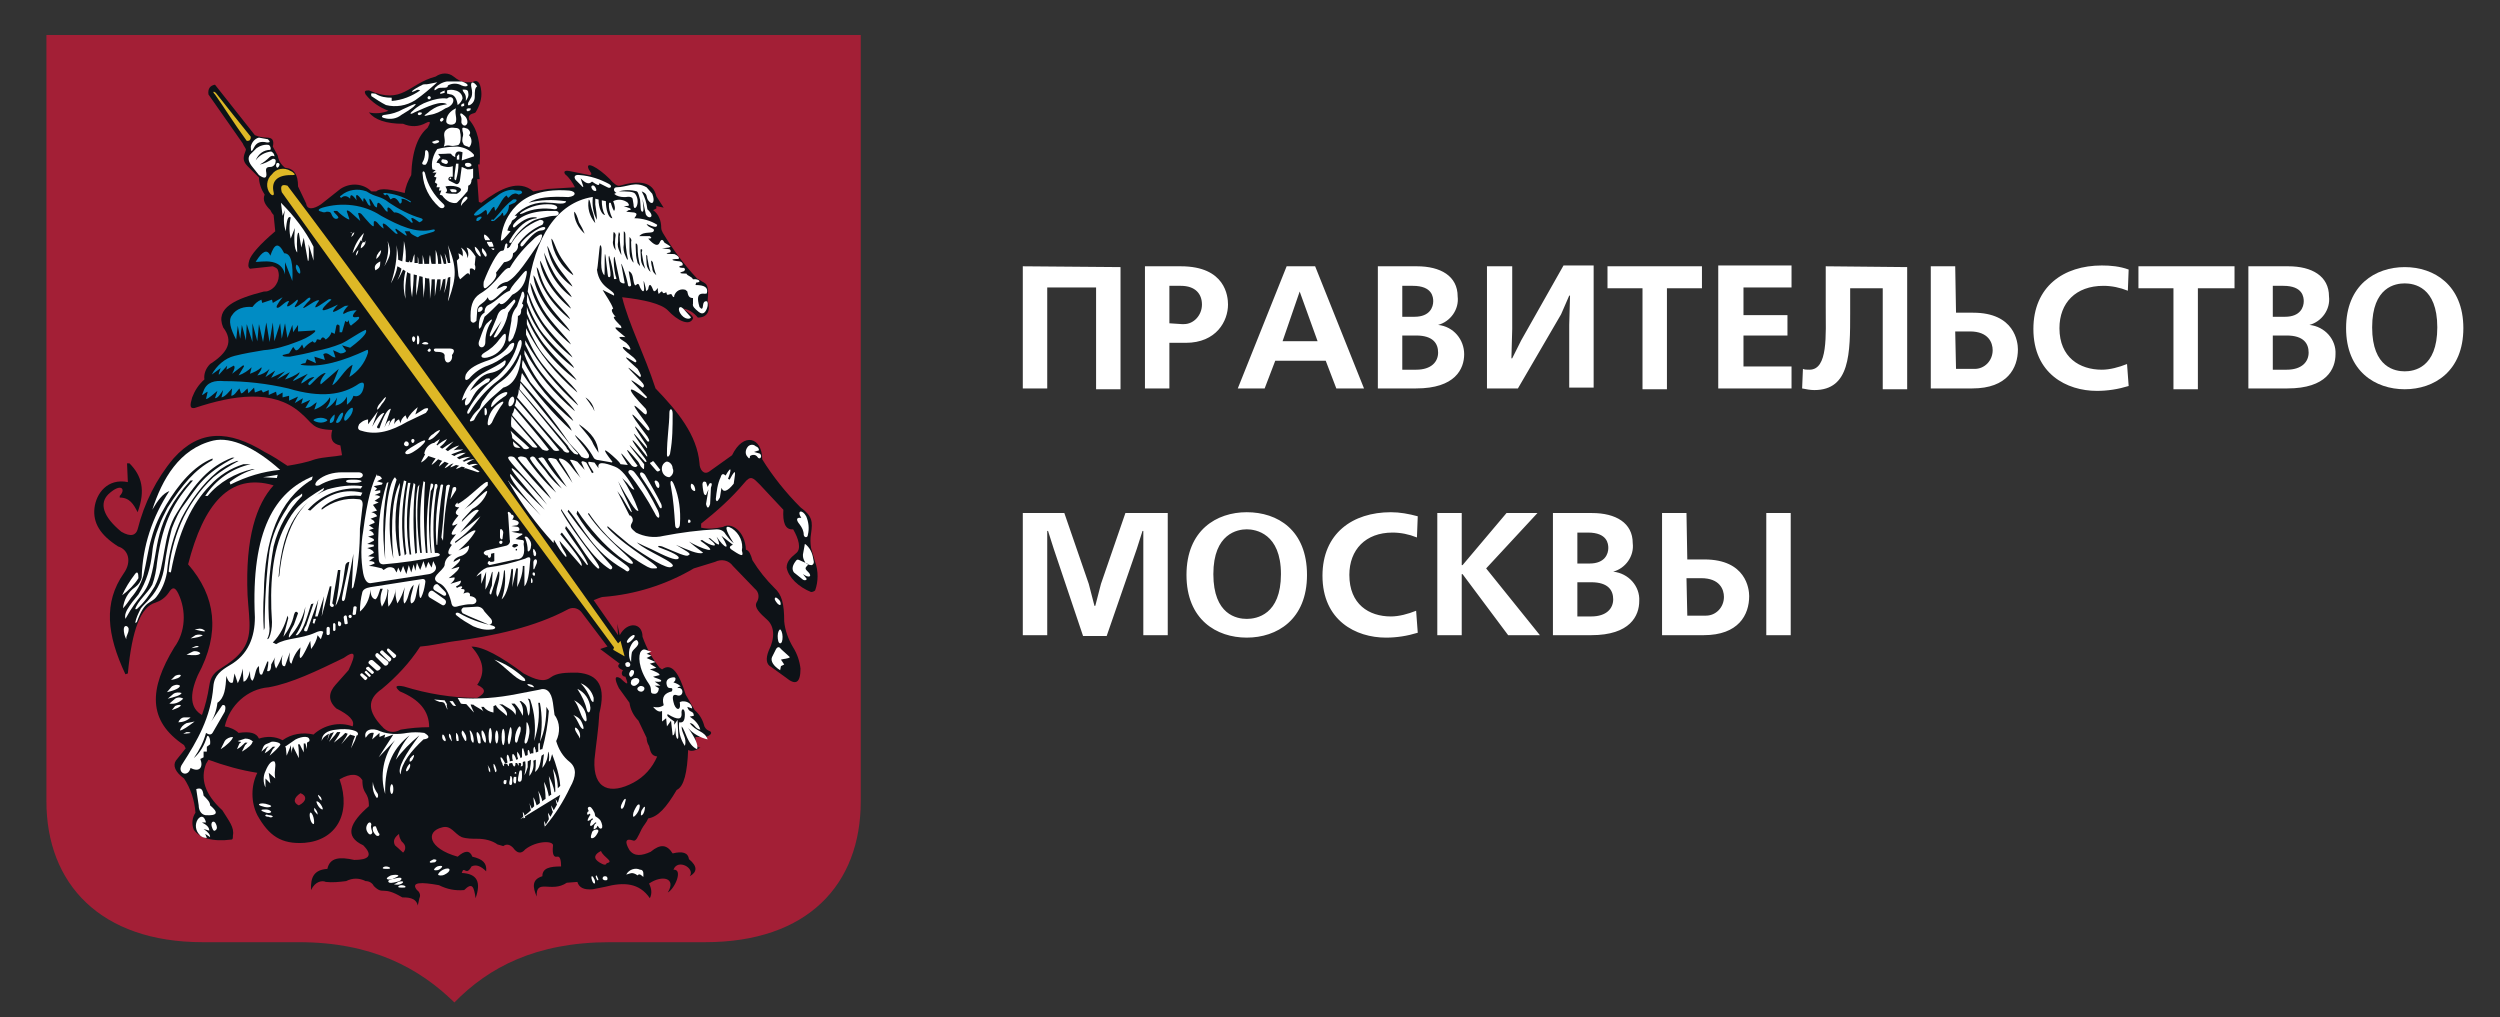 <?xml version="1.0" encoding="UTF-8"?> <!-- Generator: Adobe Illustrator 21.0.0, SVG Export Plug-In . SVG Version: 6.00 Build 0) --> <svg xmlns="http://www.w3.org/2000/svg" xmlns:xlink="http://www.w3.org/1999/xlink" id="Слой_1" x="0px" y="0px" viewBox="0 0 307 124.9" style="enable-background:new 0 0 307 124.9;" xml:space="preserve"><rect x="0" y="0" width="307" height="124.9" fill="#333333" stroke="none"/> <style type="text/css"> .st0{fill:#FFFFFF;} .st1{fill:#A31F36;} .st2{fill:#0D1217;} .st3{fill:#DEB826;} .st4{fill:#008CC4;} </style> <title>ПМ и ДПиИР_англ_черн</title> <path class="st0" d="M135.9,78.1l3.7-10.7l0.7-2.2h0.1v2.3v10.5h3v-15h-5.2l-3,8.7l-0.7,2.7h-0.1l-0.7-2.7l-3-8.7h-5.1v15h3V67.5 v-2.3h0.1l0.7,2.2l3.6,10.7H135.9z M153.1,62.9c-3.7,0-7.4,2.2-7.4,7.7s3.7,7.7,7.4,7.7s7.4-2.2,7.4-7.7S156.9,62.9,153.1,62.9 M153.1,65c1.1,0,4.2,0.5,4.2,5.5s-3,5.5-4.2,5.5s-4.1-0.5-4.1-5.5S152,65,153.1,65 M173.9,75c-1,0.4-2.1,0.7-3.1,0.7 c-2.7,0-5.1-1.5-5.1-5.1c0-3.1,2-5.2,5.3-5.2c1,0,2,0.2,3,0.6l0.1-2.6c-1.1-0.3-2.2-0.5-3.3-0.5c-4.7,0-8.4,2.6-8.4,7.8 c0,5.5,4.1,7.6,7.8,7.6c1.3,0,2.6-0.2,3.9-0.6L173.9,75z M176.5,63v15h3v-7.5h0.1l5.6,7.5h3.9l-6.6-8.2l6.3-6.8H185l-5.4,6.4h-0.1 V63L176.5,63z M190.7,63v15h4.7c4.8,0,5.9-2.4,5.9-4.2c0.1-1.8-1.3-3.4-3.2-3.6l0,0c1.5-0.4,2.6-1.9,2.4-3.5c0-2.5-2.1-3.7-5-3.7 L190.7,63z M193.7,65.4h1.3c2.4,0,2.5,1.4,2.5,1.9c0,0.7-0.4,1.9-2.3,1.9h-1.5V65.4z M193.7,71.5h1.7c2.1,0,2.7,1,2.7,2.1 s-0.8,2.1-2.7,2.1h-1.7L193.7,71.5z M207.1,63h-3v15h5.1c4.3,0,5.6-2.5,5.6-4.8c0-0.9-0.4-4.5-5.5-4.5h-2.1L207.1,63z M207.1,71h1.8 c2.3,0,2.8,1.4,2.8,2.3c0,1.3-1,2.3-2.2,2.3c-0.1,0-0.2,0-0.3,0h-2L207.1,71z M216.9,78h3V63h-3V78z"></path> <path class="st0" d="M125.6,32.7v15h3V35.3h6v12.5h3v-15L125.6,32.7z M140.6,32.7v15h3v-5.6h2c3.8,0,5.2-2.7,5.2-4.7 c0-1-0.3-4.7-5.8-4.7L140.6,32.7z M143.6,39.7v-4.6h1.4c1.8,0,2.6,1,2.6,2.3c0,1.3-1,2.4-2.2,2.4c-0.1,0-0.2,0-0.3,0L143.6,39.7z M158,32.7l-6,15h3.3l1.3-3.4h6.2l1.3,3.4h3.4l-6-15L158,32.7z M157.5,41.9l2.1-6.1l0,0l2.2,6.1H157.5z M169.2,32.7v15h4.7 c4.8,0,5.9-2.4,5.9-4.2c0-1.8-1.3-3.4-3.2-3.6v0c1.5-0.4,2.6-1.9,2.4-3.5c0-2.5-2.1-3.7-5-3.7L169.2,32.7z M172.2,35.1h1.3 c2.4,0,2.5,1.4,2.5,1.9c0,0.7-0.4,1.9-2.3,1.9h-1.5V35.1z M172.2,41.2h1.7c2.1,0,2.7,1,2.7,2.1s-0.8,2.1-2.7,2.1h-1.7V41.2z M182.6,32.7v15h3.8l5.3-9.1l1-2.3h0.1l-0.1,3.6v7.7h3v-15h-3.7l-5.2,9.2l-1.1,2.2h-0.1l0.1-3.6v-7.7H182.6z M197.4,32.7v2.7h4.3 v12.4h3V35.4h4.3v-2.7L197.4,32.7z M211,32.7v15h9v-2.7h-5.9v-3.8h5.4v-2.5h-5.4v-3.4h5.9v-2.7H211z M224.2,32.7v4.9 c0,3.6,0.3,7.8-2,7.8c-0.3,0-0.6,0-0.8-0.1l-0.1,2.4c0.5,0.1,1,0.2,1.5,0.2c4.4,0,4.4-4.5,4.4-9.5v-3h4v12.4h3v-15L224.2,32.7z M240.1,32.7h-3v15h5.1c4.3,0,5.6-2.5,5.6-4.8c0-0.9-0.4-4.5-5.5-4.5h-2.1L240.1,32.7z M240.1,40.7h1.8c2.3,0,2.8,1.4,2.8,2.3 c0,1.3-1,2.3-2.2,2.3c-0.1,0-0.2,0-0.3,0h-2L240.1,40.7z M261.2,44.7c-1,0.4-2.1,0.7-3.1,0.7c-2.7,0-5.2-1.5-5.2-5.1 c0-3.1,2-5.2,5.4-5.2c1,0,2,0.2,3,0.6l0.1-2.6c-1.1-0.4-2.2-0.5-3.3-0.5c-4.7,0-8.4,2.6-8.4,7.8c0,5.5,4.1,7.6,7.8,7.6 c1.3,0,2.6-0.2,3.9-0.6L261.2,44.7z M262.6,32.7v2.7h4.3v12.4h3V35.4h4.5v-2.7L262.6,32.7z M276.1,32.7v15h4.8 c4.8,0,5.9-2.4,5.9-4.2c0.1-1.8-1.3-3.4-3.2-3.6v0c1.5-0.4,2.6-1.9,2.4-3.5c0-2.5-2.1-3.7-5-3.7L276.1,32.7z M279.1,35.1h1.3 c2.4,0,2.5,1.4,2.5,1.9c0,0.7-0.4,1.9-2.3,1.9h-1.5V35.1z M279.1,41.2h1.7c2.1,0,2.7,1,2.7,2.1s-0.8,2.1-2.7,2.1h-1.7V41.2z"></path> <path class="st0" d="M295.3,45.6c-1.1,0-4-0.4-4-5.4s2.9-5.4,4-5.4s4,0.4,4,5.4S296.4,45.6,295.3,45.6 M295.3,32.8 c-3.6,0-7.2,2.2-7.2,7.5s3.6,7.5,7.2,7.5s7.2-2.2,7.2-7.5S298.9,32.8,295.3,32.8"></path> <path class="st1" d="M5.7,4.3h100v94.1c0,10.2-6.5,17.3-19.1,17.3H74.9c-9.1,0-14.9,3.1-19.1,7.4c-4.3-4.2-10.1-7.4-19.1-7.4H24.9 c-12.6,0-19.2-7.2-19.2-17.3V4.3z"></path> <path class="st2" d="M26.4,10.4c-0.6,0.1-0.9,0.5-0.8,1.2l4.2,6c0.1,0.3,0.4,0.6,0.4,0.8c-0.3,0.8-0.5,1.3,0.2,2l1.4,1.4 c0,0.7,0.3,1.5,0.7,2.1c-0.3,0.7,0.1,1.3,0.7,1.9c0.1,0.2,0.2,0.4,0.4,0.6l0.2,2c-2,1.7-3,2.9-3.2,3.6c-0.1,0.4-0.2,0.8,0.1,1 l2.8-0.3c0.2,0.1,0.5,0.2,0.6,0.4c0.4,1-0.1,2.2-1.1,2.6c-0.2,0.1-0.4,0.1-0.6,0.1c-3.5,0.9-6,2-5,4.4c1.3,1.7,0.6,3.1-1.6,4.5 c-0.5,0.5-0.8,1.2-0.7,1.9c-0.7,0.6-1.2,1.4-1.5,2.2c-0.3,1-0.3,1.4,0.3,1.3c4.8-1.6,9.6-2.3,12.9,0.5c1.7,1.4,1.4,2.1,4,2.2 c-0.3,1.1,0,1.7,1,1.9l0.2,1.2c-1,0.2-2.2,0.2-3.3,0.5c-1.1,0.4-2.2,0.6-3.4,0.8c-0.9-0.6-1.8-1.2-2.8-1.7c-4.4-2.7-8-2.8-11.2,0.8 c-2.1,2.5-3.6,5.5-4.4,8.7c-0.2,0.7-0.8,1-2,0.3c-2.3-1.9-2.7-3.5-1.6-4.6c1.6-1.5,2.2-0.6,1.4,0.2v0.2c1.2,0,1.7,0.8,2.2,1.8 c1-2.7,0.5-4.5-1-6h-0.3l0.1,2.3c-2.5-0.5-3.9,1.4-4.1,3.2c-0.2,1.8,0.7,3.3,2.9,4.7c1.3,0.4,1.7,1.9,0.7,3.3 c-2.5,3.6-2.1,7.5,0.2,12.4l0.3-0.1c0.5-5.4,1.6-8.2,3.4-8.7c0.6-0.2,1.2-0.6,1.6-1.2c0.5-0.8,0.8-0.7,1.2,0.1 c1,2.1,0.9,4.7-0.5,6.6c-3.1,5.1-3.3,9,1.2,12l0.2,0.4l-1.2,1.5c-0.4,0.6-0.1,1.4,1,2.2c0.8,1.2,1.3,2.7,1.4,4.2 c-0.4,0.6-0.5,1.4-0.2,2.1c0.7,1,2.3,1.5,4.6,1.2c0.2,0,0.2-0.2,0.2-0.5c0.2-1-0.5-1.8-1.3-3.1c-2.2-2-2.7-3.9-2-5.7l0.3-0.5 c1.9,0.7,4,1.3,6,1.6c-0.8,1.6-0.8,3.6,0,5.2c1.4,2.5,2.9,3.6,5.8,3.4c3.8-0.3,5.8-3.5,4.3-7.8c1.4-0.8,2.3-0.7,2.8,0.1 c0,1.9,0.8,1.3,0.8,3.2c-2.3,2-3.1,3.7-0.7,4.8c1.3,1.3,0.6,1.8-1.1,1.8c-1.8-0.4-3-0.3-3.3,1.1c-1.6,0.1-2.1,1-2,2.6 c0.5-1.1,1.4-1.2,1.8-1c0.8,0.1,1.7,0,2.5-0.1c0.8-0.4,1.6-0.4,2.4,0c0.4,0,0.8,0.2,1,0.6c1.2,1.2,1-0.1,3.5,1.4c0.6,0,1.7,0,1.9,1 l0.2-0.9c0.2-0.4,0-0.8-0.3-1c-0.8-1,0.5-1,2.7-0.6c1,0.5,2,0.7,3.1,0.6c1-1,1.2-0.4,1.4,1c0.7-2,0.2-3-1.7-3.1 c0.3-1,0.5,0.5,1.2-0.8c0.6-0.3,1.2,0,1.8,0.6c0.1-1-0.4-1.5-1.7-1.8c-0.3-0.8-0.9-0.8-1.8,0c-3.6-1-4-3.1-1.9-3.6 c1.1-0.3,1.5,0.8,2.4,1.2c0.6,0.2,1.3,0.2,1.9,0.2c0.9,0,1.8,0.2,2.5,0.7l0.7,0.2c0.4-0.3,0.8-0.2,1.2,0.2c0.5,0.7,1,0.8,1.5,0.2 c1.4-1.1,3.6-1.1,3.4-0.4c-0.1,1,0.1,1.4,0.5,1.3s0.5,0.5,0.5,1.2c-1.4,0-2.3,0.2-2.3,1.2c-1.3,0.4-1.2,1.3-0.7,2.5 c-0.1-2.3,1.8-0.4,3.7-1.7l1.3-0.1c0.2,0.7,0.8,1,1.9,0.9c0.5-0.1,1-0.2,1.5-0.3c2.3-0.6,4.2-0.5,5.5,1.4c0.3-0.6,0.2-1.2-0.1-1.8 c1.6-1.1,3.4-0.7,2.3,1.1c0.9-0.5,1.9-2.9,0.7-2.8c0.5-1.4,2.7-0.2,2,0.8c0.9-0.5,1-1.2-0.1-2.1c-0.1-0.8-0.8-1-2-0.7 c-0.7-1.1-1.5-1.2-2.7-0.2c-1.1,0.5-2,0.6-2.6-0.2c-0.6-1-0.5-1.5,0.4-1.2c0.4,0.2,0.6-0.4,1.1-1.4c0.2-0.4,0.6-0.8,0.8-1.3 c1.2-0.2,2.2-1.3,3.5-3.5c0.9-0.4,1.3-2.2,1.4-4.9c0.4,0.2,0.9,0.1,1.5-0.3c-0.4,0-0.6-0.2-0.6-1.3h1.3c0.5-0.2,0.7-0.4,0.6-0.6 s-0.5-0.1-0.8-0.7c-0.2-0.8-0.6-1.5-1.2-2l-1.1-1.9c-0.8-2.6-1.7-4-2.9-3.1l-0.3-0.2c-0.9-1.1-1.6-2.4-2.1-3.8 c0-1.8-1.9-1.9-2.8-0.2l-0.3-1.4L75.9,78l-3-4.3c0.3-0.1,0.9-0.4,1.2-0.4c3.9-0.3,7.7-1.5,11.1-3.5l2.6-0.8c0.8-0.4,1.7-0.2,2.2,0.5 l2.7,2.8c0.5,0.4,0.6,1.1,0.2,1.7c-0.3,0.6,0.4,1.3,1.3,2.1s1,2.2,0.2,3.8c-0.4,1-0.3,1.7,0.3,2l1.8,1.3c1.2,1,1.8,0.7,1.8-1.1 c-0.1-0.9-0.4-1.8-0.9-2.6c-0.6-1-1-2.1-1.1-3.2c0-2.2-0.3-3.3-1.2-4.1c-1-1-1.9-2.1-2.7-3.4c-0.2-0.7-0.4-1.2-0.8-1.3 c-0.1-2.3-1.8-3.4-2.8-2.8c-0.9,0.2-1.8,0.3-2.7,0.1v-0.5c1.9-1.5,3.7-3.1,5.3-5c0.8-1,1.1-0.6,1.9,0.2l2.9,3.1 c-0.1,1.5,0.2,2.5,1.2,2.4c0.7,1.2,1,2.4,0.4,2.9s-1.2,1-1.2,1.8c0.2,1.2,1.5,2.4,3,3c0.2,0,0.4-0.1,0.5-0.2c0.4-1.1,0.4-2.4,0-3.5 l-0.5-1.7c-0.1-0.6-0.1-1.2,0-1.8c0.2-1.4,0.2-2.1-1.3-3.2c-1.8-1.8-3.4-3.8-4.7-5.9c0-2.7-2.3-3.4-3.7-0.5l-2.8,2 c-0.7,0.5-1.2-0.3-1.2-1c-0.3-3.5-2.7-6.4-5.4-9.2c-1.4-4.3-3.3-7.9-4.1-11.2c2.7,0.3,4.8,0.8,5.6,1.6c1.2,1.3,2.7,2,3.1,1 c0.1-0.3-0.7-0.8-1.2-1.2c0.7,0.1,1.3,0.5,1.8,1.1c1.2,0,1.6-0.9,1.2-2.1c0.1-1,0.1-1.8-0.3-2.1l-1-0.6c-1.6-1.7-3-3.6-4.2-5.6 c-0.1-0.2-0.2-0.4-0.2-0.6c0-0.9-0.3-1.7-1-2.2l0.4-0.2v-0.3l0.9,0.2l-0.9-1.4c-0.4-1.8-2.1-2-4.5-1.3c-0.3,0.1-0.8-0.3-1.2-0.8 c-1.5-1.5-3.1-2.3-2.6-1.2c0.1,0.2,0.6,0.7,0.1,0.7L69.9,21c-0.6-0.1-0.7,0.1-0.5,0.4c0.5,0.4,0.9,1,1.2,1.6l-3.3,0.2 c-0.6,0.1-1.2,0.2-1.8,0.3c-1.8-1.5-4-0.4-6.4,1.4l-0.3-0.1L58.6,22h0.3l-0.2-1.8h0.2c0.2-2.6-0.3-4.4-1.3-5.5 c-0.2-0.8,0.6-0.7,0.8-0.9c0.5-0.8,0.8-1.7,0.7-2.6c-0.1-1.1-0.5-1.5-1.1-1.1h-0.7c-0.6,0-1.1-0.3-1.6-0.7c-0.6-0.5-1.5-0.5-2.2,0 c-3.4,0.9-4,3.5-8.2,1.7c-0.5,0-0.6,0.1-0.4,0.5c0.7,0.9,1.7,1.6,2.8,2c-0.7,0.3-1.6,0.4-2.4,0.2c0.7,0.9,2.1,1.4,4.2,1.4 c0.9,0.4,1.9,0.4,2.8-0.1c0.6-0.3,0.6-0.1,0.2,0.6c-1.1,0.9-1.9,2.7-2,5.8c-0.4,0.7-0.7,1.4-0.8,2.2c-1.6-0.4-2.9-0.7-3.5-0.2h-0.6 c-1-1-2.6-1.1-3.8-0.3l-2.4,1.9c-0.9,0.6-1.7,0.7-1.8-0.1l-1-2.1c0-1.5-0.5-2.2-1.6-2.3c-0.5-0.4-0.8-0.9-0.9-1.5L33.5,18 c0.2-0.8-0.1-1.1-0.7-1.1c-0.5,0-1-0.1-1.5-0.3L26.4,10.4z M36.9,97.4c0.8,0.3,0.8,1-0.2,1.5C36,98.6,36,98,36.9,97.4 M46.9,89.2 c-1.7-1.8-1.9-3.3,0-4.6c1.8-1.5,3.4-3.2,4.7-5.2c1.3-0.1,2.5-0.4,3.8-0.6c5.3-0.7,10.3-1.8,14.4-4c0.6-0.3,1.3-0.1,1.7,0.5l3.1,4.1 l-0.9,0.3l2.4,1.8c-0.4,0.3-0.1,0.6,0.4,0.8c-0.3,0.4-0.1,0.8,0.3,0.8c0.2,0.6,0.6,1.4-0.6,0.2c-0.7-0.4-0.8,0-0.2,1.2l1.3,1.8 c0.1,0.8,0.5,1.6,1.1,2.2l1,2.1c0,0.3,0.1,0.7,0.3,1c0.2,0.8,0.3,1.2,1,1.3c-0.6,1.4-1.6,2.5-2.9,3.2c-2.8,1.5-5,0.9-4.8-2.8 c0.2-2,0.5-3.7,0.6-5.7c0.8-3.2,0-4.8-2.7-5c-1.4,0-2.5,0-3.3,0.6s-1.8,0.3-3.3-0.5c-2.8-2.1-5-3.3-6.4-3.3c1.4,1.6,1.8,3.1,0.7,4.7 c1.1,0.5,1.1,1,0,1.6c-3.1,0-6.1-0.5-9-1.4c-1-0.2-1.2,0-0.5,0.6c2.4,1,3.6,2.4,3.6,4.4c-1.2,0-2.3,0.1-3.5,0.3 C48.3,90.1,47.5,89.9,46.9,89.2C47,89.3,47,89.2,46.9,89.2 M27.6,89.2c0.6-2.6,2.8-4.6,5.4-4.8c2.8-0.5,5.9-2,9.2-3.6 c1.4-1,1.6-0.6,0.6,1.5l-1.6,1.8c-0.8,0.9-1,1.9,0.1,2.9c1.6,0.8,2.3,1.5,2,2.2c-1.6-0.6-3.5-0.2-4.8,1c-1.3-0.3-2.7-0.1-3.8,0.7 c-0.9-0.5-2-0.5-2.9-0.2c-0.3-0.7-1.1-0.9-2.5-0.7C28.9,89.6,28.2,89.3,27.6,89.2"></path> <path class="st0" d="M95.2,73.4c0.1-0.1,0.3,0.1,0.5,0.3s0.2,0.6,0.1,0.6s-0.3-0.1-0.5-0.4S95.1,73.5,95.2,73.4 M95.8,77.3 c0.1,0,0.3,0.4,0.3,0.9S96,79,95.8,79s-0.3-0.4-0.3-0.9S95.7,77.3,95.8,77.3 M94.8,80.7l0.5-1c0.2-0.3,0.4-0.3,0.6,0l1.1,1 c-0.2,0.2-0.8,0.2-1.1,0.3l0.4,0.6l-0.4,0.2l-0.1,0.5C95,81.8,94.6,81.2,94.8,80.7"></path> <path class="st0" d="M98.6,68.1l0.2-1.1c0-0.3,0.1-0.2,0.3,0c0.5,0.5,0.7,1.1,0.8,1.8c0.1,0.3,0,0.5-0.2,0.6c-0.3,0-0.6-0.1-0.8-0.3 C98.6,68.6,98.6,68.4,98.6,68.1 M98.2,64.4c-0.5-0.6-0.4-0.9,0.2-0.8c-0.6-0.9,0.1-1.1,0.6-0.2c0.3,0.7,0.4,1.5,0.2,2.3 c0,0.3-0.4,0.4-0.5,0C98.7,65.2,98.5,64.8,98.2,64.4 M98.2,68.8c-0.2-0.1-0.3-0.1-0.4,0c-0.5,0.6-0.6,1.1-0.3,1.5l1,0.8 c0.3,0.3,0.7,0.1,0.5-0.1l-0.4-0.5c0.2,0.1,0.4,0.3,0.7,0.3s0.2-0.3,0-0.5c-0.4-0.4-0.5-0.5-0.2-0.8s0.1-0.2,0-0.3L98.2,68.8z"></path> <path class="st0" d="M87.9,61.3c0.1-0.9,0.2-1.9,0.6-2.7c0.1-0.4,0.3-0.5,0.6-0.2c0.8-1.4,0.7-0.6,0.3,0.4l0.2,0.1 c1-1.9,0.6-0.4,0.5,0.5c-0.8,1-1.3,1.1-1.5,0.5l-0.2,1.2C88.1,61.6,88,61.7,87.9,61.3 M82.4,59.8c-0.2-0.9,0.1-1,0.4-0.2 c0.6,1.5,0.8,3.1,0.7,4.7c0,0.7-0.6,0.8-0.6,0.1C82.8,62.9,82.7,61.4,82.4,59.8 M81.8,56.7c0.3-0.1,0.8,0.3,0.8,0.8 c0.2,0.4,0,0.9-0.4,1.1c-0.4,0-0.8-0.3-0.9-0.8S81.4,56.9,81.8,56.7 M80.5,59c0.1,0,0.3,0.1,0.4,0.3s0.1,0.5,0,0.6s-0.3-0.1-0.4-0.4 S80.3,59.1,80.5,59 M84.9,59.4c0.1,0,0.3,0.1,0.4,0.4s0.1,0.5,0,0.5S85,60.2,84.9,60S84.8,59.5,84.9,59.4 M91.8,56.1 c-0.3-0.3-0.3-0.8,0-1.2c0.2-0.3,0.7-0.4,1-0.1c0.3,0.1,0.4,0.3,0.4,0.5l-0.6,0.2l0.7,0.2c0.4,0.3,0,0.9-0.3,0.4 c-0.2-0.3-0.6-0.3-0.9-0.1C92.1,56.3,92,56.4,91.8,56.1 M86.7,61.9l0.3-1.8l-0.3,0.7c-0.3,0-0.3-0.3-0.4-0.9s0-0.9,0.4-0.7l0.2,0.6 l0.2-0.4c0.3-0.2,0.4,0,0.2,0.5l-0.1,2C87.1,62.2,86.9,62.7,86.7,61.9 M79.9,56.8l0.2-0.1c0-0.1,0.1-0.1,0.2,0c0,0,0,0,0,0l0.7,0.9 c0.1,0.1,0.1,0.1,0,0.2l-0.2,0.1c0,0-0.1,0-0.2-0.1L79.9,57C79.8,56.9,79.8,56.8,79.9,56.8C79.9,56.8,79.9,56.8,79.9,56.8 M84.6,63.8c0.1,0,0.2,0.1,0.2,0.2c0,0.1,0,0.2-0.2,0.2S84.5,64,84.5,64C84.5,63.9,84.5,63.8,84.6,63.8 M81.9,55.8 c0-2,0.3-3.6,0.3-5.1c0-0.6,0.4-0.6,0.4,0.1c0,1.6,0,3.2-0.3,4.8C82.3,55.9,81.9,56.4,81.9,55.8"></path> <path class="st0" d="M23.4,94.3c-0.3,1.3-1.8,0.6-1-0.5c1.8-2.8,3.5-5.7,3.8-9.5c0.1-1.4,1-2,2-2.6c2.3-1.3,3.1-3.5,3.1-5.9 c-0.5-10.7,2.5-15.4,7.1-17.3l-0.1,0.4c-4.1,2.5-5.8,7.3-5.9,13.9c-0.1,1.5-0.1,3.1,0,4.6l0.1-0.3c0-3.2,0.2-6.4,0.6-9.5 c0.3-1.8,1.1-3.6,2.1-5.1c0.2-0.4,0.5-0.8,0.8-1.1c0.4-0.4,0.8-0.5,1.1-0.8v0.3c-1.7,1.7-2.9,3.8-3.5,6.2c-0.6,3.3-0.8,6.7-0.5,10.1 c0,0.5-0.1,0.9-0.3,1.3l0.2-0.1c0.3-0.6,0.4-1.3,0.4-2c-0.3-4.4,0-8.8,1.6-11.8c1.1-2.1,1.8-2.9,4.8-4.7l-0.1,0.3 c-2.6,1.8-5,3.8-5.5,10.7l0.1-0.2c0.5-5.3,2.4-9.2,5.9-10.6c1.4-0.4,2.9-0.6,4.3-0.4L44.3,60c-2.4-0.2-4.8,0.7-6.5,2.6l0.3,0.1 c1.8-1.8,3.8-2.8,6.4-2.2l-0.2,0.4c-1.7-0.2-3.5,0.3-4.8,1.5v0.2c1.3-1,2.9-1.5,4.5-1.3c0.5,0,0.6,0.4,0.5,1l-0.3,2.6 c0,2.4-0.2,4.8-0.8,7.2l-0.2,0.2l0.2-4.3l-1,5.4c-0.1,0.6-0.5,0.5-0.4,0c0.2-1.2,0.6-2.7,0.9-4.4c-0.3,0-0.5,0.3-0.5,0.5 c-0.3,2.3-0.7,4.2-1.2,4.9c0.3-1.4,0.5-2.9,0.6-4.4L41.5,70l-0.7,4.1c0.5,0.3-0.1,0.7-0.3,0.2l0.2-2.3l-0.2,0l-1,3.7l0.3-2.5 L39,75.7h-0.3l0.4-2.1l-1.4,3.9c-0.4,0.1-0.5-0.1-0.1-0.7l0.9-2.7l-0.3,0.1c-0.6,1.9-1,3.3-1.7,3.8h-0.2c0.7-1,1.1-2.2,1.2-3.5 c-0.3,1.4-1,2.7-2,3.8c-0.1-0.1,0-0.6,0.6-1.6l0.5-1.4c-0.2-0.3-0.4-0.2-0.5,0.2c-0.2,1-0.7,1.9-1.3,2.7l0.6-2.3l-0.1-0.3 c-0.3,1.2-0.9,2.4-1.8,3.3l0.4,0.2c1.3-0.8,3-0.6,4.8-1.4c0.4-0.2,0.8-0.3,1-0.1l-0.3,0.9L39,78c-0.1,0.6-0.4,1.2-0.8,1.7l-0.1-1 c-0.8,1.7-1.3,2.6-1.3,1.8l0.1-1c-0.5,0.5-0.9,1.2-1.1,2c-0.3-0.1-0.3-0.6-0.2-1.4L35,81.8c-0.4,0.1-0.5-0.4-0.3-1.4 c-0.2,0.6-0.5,1.2-0.8,1.7c-0.2-0.4-0.3-0.9-0.1-1.4l-0.5,0.9c0,0.7-0.2,0.9-0.5,0.8c0.2-1,0.2-1.4,0-1.1l-0.6,1.5 c-0.3,0.2-0.4-0.2-0.4-1c-0.5,0.3-0.4,1.3-0.8,1.8c-0.3-0.2-0.3-0.7-0.3-1.2c-0.2,0.8-0.5,1.3-0.8,1.3l-0.1-1.6 c-0.1,0.6-0.3,1.2-0.6,1.8l-0.4-1.2l-0.2,1.1c-0.3,0.2-0.6-0.1-0.8-0.8c-0.1,1.5-0.2,2.7-1.1,3.3c-0.1,0.9-0.4,1.8-0.9,2.5l1.5-2.2 c0.3-0.1,0.5,0.1,0.3,0.8L26.1,90c-0.2,0.3-0.5,0.2-0.8,0c-0.3,1.1-0.8,2.1-1.5,3.1c0.8-0.7,1.3-1.6,1.6-2.6 c0.1-0.4,0.5,0.1,0.4,0.9l-0.4,0.3v0.6H25V93l-0.4,0.2C25,94.2,24.5,94.9,23.4,94.3"></path> <polygon class="st0" points="32.3,58.6 34,58.7 34.1,58.3 "></polygon> <path class="st0" d="M15,73.1c0.4-0.9,0.9-1.7,1.5-2.5c0.4-0.6,0.5-0.2,0.5,0.4C16.5,71.8,15.8,72.5,15,73.1"></path> <path class="st0" d="M34.4,57.7c-3-2.7-6-4.1-8.2-3.6c-4.2,1-6.3,4.8-7.5,8.5c0.7-1.2,1.3-2,2.1-2.3c-2.1,3.2-3.3,6.8-3.4,10.6 c-0.1,0.5-0.4,0.9-0.8,1.2c-0.9,0.6-1.4,1.6-1.5,2.6c0.4-0.4,0.7-0.9,1-1.3c0.7-0.8,1.2-1.7,1.5-2.7c0.4-1.7,0.6-3.3,1-4.6 c0.4-1.5,1-2.8,1.8-4.1c1.5-2.5,3.4-4.8,5.7-5.7v0.2c-2.2,1.2-3.7,3-5.5,5.8c-0.4,0.8-0.8,1.5-1.1,2.4c-0.4,1-0.7,2-0.8,3.1 C18.5,69.7,18,71.4,17,73c-0.5,0.6-1,1.2-1.4,1.9c-0.2,0.4-0.3,0.7-0.2,1.1c1.7-3.1,2.4-2.8,3.1-5.1c1-3.4,0.3-6.9,4.9-11.9h0.3 c-2.2,2.5-3.7,4.9-4.4,10C19.2,70,19,71,18.7,71.8c-0.6,1.1-1.8,2-2.1,3h0.2C17.7,74,18.4,73,19,72c1.4-2.7,0.9-6.2,2.7-9 c2.3-3.8,4-5.7,6.8-6.8h0.3c-3.8,2-4.5,3.5-6.2,5.8c-0.7,0.9-1.1,1.9-1.5,2.9c-0.4,1.5-0.7,3.1-0.9,4.6c-0.2,1.5-0.8,2.9-1.8,4 c-0.4,0.5-0.8,0.8-1.1,1.2c-0.3,0.6-0.6,1.2-0.7,1.8l0.2-0.1c1-2.8,1.7-2.2,2.4-3.1c0.7-0.9,1.1-1.9,1.3-3c0.2-2.3,0.8-4.6,1.8-6.7 c1.1-2.1,2.5-4.1,4.3-5.6c0.7-0.6,1.6-1.1,2.5-1.4h0.2c-1.1,0.6-2.1,1.2-3.1,2c-1.7,1.6-3.1,3.6-4,5.7c-0.8,1.9-1.3,3.9-1.5,6 c0-0.3,0.2,0.2,0.3-0.1c0.9-4.9,2.6-8.4,4.8-10.6c1.1-1.2,2.5-2.1,4.1-2.6h0.9c-2.3,0.5-4.3,1.9-5.6,3.9l0.3,0 c1.4-1.7,3.4-2.8,5.5-3.3h0.3c-1.1,0.3-2.2,0.9-3.1,1.6l0.1,0.3C30.3,58.5,32.3,57.9,34.4,57.7"></path> <path class="st0" d="M15.5,78.5c-0.2-0.4-0.3-0.8-0.3-1.2c0-0.6,0.5-0.5,0.6-0.1C15.8,77.9,15.5,77.9,15.5,78.5"></path> <path class="st0" d="M21,83.5l0.5-0.5c0.2-0.1,0.5-0.2,0.7-0.1C22.2,83.2,21.6,83.4,21,83.5"></path> <path class="st0" d="M20.5,85l0.6-0.7c0.3-0.2,0.7-0.3,1-0.1C22.1,84.5,21.4,84.8,20.5,85"></path> <path class="st0" d="M20.6,85.8l0.7-0.6c0.3-0.2,0.7-0.2,1-0.1C22.2,85.4,21.4,85.6,20.6,85.8"></path> <path class="st0" d="M20.8,86.4l0.7-0.6c0.3-0.2,0.7-0.2,1,0C22,86.3,21.4,86.5,20.8,86.4"></path> <path class="st0" d="M21.1,87.2l0.4-0.5c0.2-0.1,0.5-0.2,0.7-0.1C22.2,86.8,21.7,87,21.1,87.2"></path> <path class="st0" d="M23.5,79.6l0.4-0.2c0.2-0.1,0.4-0.1,0.5,0C24.4,79.5,24,79.5,23.5,79.6"></path> <path class="st0" d="M22.9,80.4l0.8-0.4c0.3-0.1,0.7,0,0.9,0.2C24.5,80.5,23.8,80.5,22.9,80.4"></path> <path class="st0" d="M23.4,78.4L24,78c0.3-0.1,0.6-0.1,0.9,0C24.7,78.2,24.1,78.3,23.4,78.4"></path> <path class="st0" d="M23.9,77.3l0.6-0.1c0.3,0,0.5,0.1,0.7,0.3C25,77.6,24.4,77.4,23.9,77.3"></path> <path class="st0" d="M22.5,90.1l0.4-0.2c0.2,0,0.4,0,0.5,0.1C23.5,90,23,90.1,22.5,90.1"></path> <path class="st0" d="M23.9,88.6l-1,0.2c-0.4,0.2-0.7,0.5-0.8,0.9C22.4,89.7,23.1,89.2,23.9,88.6"></path> <path class="st0" d="M23.4,88.1h-0.8c-0.3,0-0.6,0.3-0.7,0.6C22.4,88.7,23,88.5,23.4,88.1"></path> <path class="st0" d="M27.1,92l0.5-1c0.2-0.3,0.6-0.5,1-0.5C28.6,90.8,27.9,91.5,27.1,92"></path> <path class="st0" d="M29.2,91l0.9-0.3c0.4,0,0.7,0.1,1,0.4H31c0,0.3-0.6,0.8-1.3,1.2l0.4-0.8c0.1-0.1,0.2-0.2,0.3-0.3h-0.3 c-0.3,0.3-0.6,0.6-1,0.8l0.3-0.7c0.1-0.1,0.2-0.1,0.2-0.2C29.5,91.1,29.4,91.1,29.2,91"></path> <path class="st0" d="M33.3,91.1c0.3-0.1,1.3,0.1,1.1,0.4s-0.7,0.8-1.3,1.3l0.4-0.8c0.1-0.1,0.2-0.2,0.3-0.3h-0.3 c-0.3,0.3-0.6,0.6-1,0.8l0.3-0.7c0.1,0,0.2-0.1,0.2-0.1c-0.1,0-0.2,0-0.2,0c-0.2,0.2-0.5,0.4-0.7,0.6l0.2-0.5 C32.5,91.3,32.8,91.4,33.3,91.1"></path> <path class="st0" d="M39.5,91c0-0.8,0.6-1.3,1.8-1.4c1.4-0.2,3,0.1,2.6,0.7h-0.1l-0.2,0.6l-0.5,1l0.3-1l0.2-0.5 c-0.2-0.1-0.4-0.1-0.6-0.2l-0.4,0.4l-0.7,0.8l0.6-0.9l0.2-0.4c-0.1,0-0.2-0.1-0.3-0.1l-0.4,0.4L41,91.2l0.6-0.9l0.2-0.4h-0.4 l-0.3,0.4l-0.7,0.8l0.5-1l0.1-0.2l-0.5,0.2l-0.3,0.8l0.2-0.8C40,90.3,39.6,90.6,39.5,91"></path> <path class="st0" d="M35,91.7L35,91.7L35,91.7l1.3-0.9c0.8-0.4,1.8-0.5,1.7,0.2c0,0-0.1,0.1-0.3,0.2c0,0.2,0,0.5,0,0.8l-0.2-0.7 h-0.2c0,0.4,0,0.8,0,1.1l-0.5-1c-0.1,0-0.2,0-0.2,0c0.1,0.5,0.1,1.1,0.1,1.7l-0.7-1.4v-0.1c-0.1,0.3-0.2,0.6-0.2,0.9l-0.1-1 c-0.1,0.4-0.3,0.8-0.5,1.3l-0.1-1L35,91.7L35,91.7z"></path> <path class="st0" d="M21.4,59.6l2-2C22.5,58,21.8,58.7,21.4,59.6"></path> <path class="st0" d="M32.6,96.7c-0.3-0.6-0.3-1.4,0-2c0.4-1,0.8-1.3,1.1-1.2c0.3,0.4-0.1,1.1,0.1,2.1l-0.8-0.7l0.2,1.3l-0.6-0.6 L32.6,96.7z"></path> <path class="st0" d="M39.4,97.9c-0.1-0.1-0.2-0.2-0.3-0.3c-0.1,0.1,0,0.2,0.1,0.4s0.3,0.3,0.3,0.3S39.5,98.1,39.4,97.9"></path> <path class="st0" d="M39.4,98.8c-0.2-0.3-0.4-0.4-0.5-0.4s0,0.3,0.2,0.6s0.4,0.4,0.5,0.4S39.6,99.1,39.4,98.8"></path> <path class="st0" d="M38.9,99.6c-0.1-0.2-0.3-0.4-0.3-0.4s-0.1,0.3,0.1,0.5s0.3,0.4,0.3,0.3S39,99.8,38.9,99.6"></path> <path class="st0" d="M38.5,100.4c-0.1-0.4-0.3-0.7-0.4-0.6s-0.1,0.4,0,0.8s0.3,0.6,0.4,0.6S38.6,100.8,38.5,100.4"></path> <path class="st0" d="M33,100.1c0.3,0,0.5,0.1,0.5,0.2c-0.2,0.1-0.3,0.1-0.5,0c-0.3,0-0.5-0.1-0.4-0.2S32.7,100,33,100.1"></path> <path class="st0" d="M32.7,99.4c0.3,0,0.6,0.2,0.6,0.3s-0.3,0.2-0.6,0.1s-0.6-0.2-0.6-0.3S32.4,99.4,32.7,99.4"></path> <path class="st0" d="M32.6,98.7c0.4,0.1,0.7,0.2,0.7,0.3s-0.4,0.2-0.8,0.1s-0.7-0.2-0.7-0.3S32.1,98.6,32.6,98.7"></path> <path class="st0" d="M44.9,90.6c-0.3-1,0.8-1.3,1.8-0.8c1,0.4,2.2,0.4,3.3,0.2c0.7-0.1,1.4-0.1,2.1,0c0.7,0.4,0.7,0.7-0.1,0.8 c-1.5,1.4-2.7,2.9-2.8,4.3c-0.5-0.7,0.6-2.5,2.3-4.8c-1.1,0.9-2.1,1.9-2.9,3c0.4-1.1,0.9-2.1,1.7-3c-1.8,1.4-3.1,3.4-3,7.2 c-0.7-2.3-0.2-4.7,1.2-6.6l-2,2.1l1.8-2.8l-1.1,0.4l0.1-0.4l-0.7,0.3v-0.5l-0.9,0.8l0.2-0.8C45.4,89.9,45.2,90.2,44.9,90.6"></path> <path class="st0" d="M45.8,96c-0.1,0.7,0,1.3,0.4,1.9c0.1,0.2,0.3,0,0.2-0.4C46.1,97.1,45.8,96.5,45.8,96"></path> <path class="st0" d="M48.1,96.3c0.1,0,0.2,0.2,0.2,0.6s-0.1,0.6-0.2,0.6s-0.2-0.3-0.2-0.6S48,96.3,48.1,96.3"></path> <path class="st0" d="M50.3,93.8c0.1,0,0.1,0.3,0,0.5s-0.3,0.5-0.4,0.4s0-0.3,0.1-0.5S50.3,93.8,50.3,93.8"></path> <path class="st0" d="M50.8,92.7c0.1,0.1,0,0.3-0.1,0.5s-0.3,0.4-0.4,0.3c0-0.2,0-0.4,0.2-0.5C50.5,92.9,50.7,92.8,50.8,92.7"></path> <path class="st0" d="M68.6,94.6c0.8,0.3,0.9,1.4,0.5,2.8C69.2,96.4,69,95.4,68.6,94.6"></path> <path class="st0" d="M64.5,100.4c-0.1-0.2-0.1-0.5-0.3-0.7c0,0.3,0.1,0.6,0.1,0.8L64.5,100.4z"></path> <path class="st0" d="M55.2,86.1c0.1,0,0.3,0,0.4,0l0.4,0.6c-0.1,0-0.3,0-0.4-0.1L55.2,86.1z"></path> <path class="st0" d="M54.4,90.2c0.2,0.1,0.2,0.3,0.3,0.5c0.1,0.2,0,0.4-0.1,0.3c-0.2-0.1-0.3-0.3-0.3-0.5 C54.3,90.3,54.3,90.2,54.4,90.2"></path> <path class="st0" d="M55.2,90.1c0,0,0.2,0.2,0.2,0.4s0.1,0.4,0.1,0.5s-0.2-0.2-0.3-0.4S55.1,90.1,55.2,90.1"></path> <path class="st0" d="M56,90c0.1,0,0.3,0.3,0.3,0.6s0.1,0.4-0.1,0.4S56.1,91,56,90.6C56,90.4,56,90.2,56,90"></path> <path class="st0" d="M56.8,89.7c0.2,0.2,0.3,0.4,0.4,0.6c0.1,0.3,0.1,0.7,0,0.7s-0.2-0.2-0.4-0.6S56.7,89.8,56.8,89.7"></path> <path class="st0" d="M57.7,89.7c0.1,0,0.3,0.3,0.4,0.7s0.1,0.8,0,0.8s-0.3-0.3-0.3-0.7S57.6,89.7,57.7,89.7"></path> <path class="st0" d="M58.6,89.9c0.1,0,0.4,0.4,0.4,0.8s0.1,0.6-0.1,0.6s-0.2-0.1-0.3-0.6S58.5,89.9,58.6,89.9"></path> <path class="st0" d="M59.2,89.7c0.1,0,0.3,0.3,0.4,0.7s0.1,0.8,0,0.8s-0.3-0.3-0.4-0.7S59.1,89.7,59.2,89.7"></path> <path class="st0" d="M60.2,89.4c0.1,0,0.2,0.4,0.2,0.9s-0.1,1-0.2,1S60,91,60,90.4S60.1,89.4,60.2,89.4"></path> <path class="st0" d="M61,89.7c0.1,0,0.2,0.4,0.2,0.8s-0.1,0.8-0.2,0.8s-0.2-0.3-0.2-0.8S60.9,89.7,61,89.7"></path> <path class="st0" d="M61.8,89.5c0.1,0,0.2,0.4,0.2,1s-0.1,1-0.2,1s-0.2-0.4-0.2-1S61.7,89.5,61.8,89.5"></path> <path class="st0" d="M62.7,89.3c0.1,0,0.2,0.5,0.1,1.1s-0.2,1-0.3,1s-0.2-0.5-0.1-1S62.6,89.3,62.7,89.3"></path> <path class="st0" d="M63.8,89.2c0.2,0,0.2,0.5,0,1s-0.2,1-0.4,1s-0.2-0.5-0.1-1S63.7,89.2,63.8,89.2"></path> <path class="st0" d="M64.7,88.7c0.1,0,0.4,0.7,0.3,1.4s-0.3,1.3-0.5,1.2s0-0.6,0.1-1.3S64.6,88.6,64.7,88.7"></path> <path class="st0" d="M59.9,94c0-0.1,0.1,0.2,0.2,0.3c0.1,0.1,0.1,0.3,0.1,0.5c0,0.1-0.2-0.1-0.2-0.3S59.9,94,59.9,94"></path> <path class="st0" d="M60.6,93.8c0.1,0,0.2,0.2,0.3,0.5s0.1,0.4,0,0.5s-0.1-0.1-0.2-0.4C60.6,94.2,60.6,94,60.6,93.8"></path> <path class="st0" d="M67,91.8v0.3l0.4-0.3c0.1-0.8,0.1-1.5,0-2.3C67.3,90.3,67.1,91.1,67,91.8"></path> <path class="st0" d="M66.5,92.8c-0.2,1.2-0.3,1.6-0.8,2c0.1-0.5,0.1-1,0.1-1.5c-0.1,0-0.2,0.1-0.3,0.1v0.1c0.1,0.7-0.1,1.3-0.5,1.8 c0-0.7,0.2-1.3,0.2-2l-0.4,0.2v0.7c-0.1,0.3-0.2,0.7-0.4,1c0.1-0.5,0.2-1.1,0.1-1.7c-0.1,0-0.2,0-0.3,0.1v0.2c0,0.2,0,0.3-0.2,0.3 S64,94.1,64,93.9s0-0.1-0.1-0.2c-0.1,0-0.2,0-0.2,0l0,0c0,0.2,0,0.2,0,0.3s-0.1-0.1-0.2-0.3c-0.1,0-0.2,0-0.2,0c0,0.2,0,0.3-0.1,0.4 s-0.2-0.1-0.3-0.4c-0.1,0-0.3,0-0.4,0.1c0,0.2,0,0.3,0,0.3s-0.2-0.1-0.2-0.3h-0.4c0,0.2,0,0.3,0,0.3s-0.2-0.1-0.2-0.3v0.1 c0-0.1,0-0.1,0-0.1s0-0.1-0.1-0.2c-0.1-0.3-0.2-0.6-0.1-0.6s0.2,0.1,0.4,0.5c0.1,0.1,0.1,0.2,0.1,0.3c0.1-0.1,0.2-0.1,0.3-0.1 c0-0.1,0-0.2,0-0.2c-0.1-0.4-0.1-0.7,0-0.8s0.2,0.2,0.3,0.6c0,0,0,0.2,0,0.2l0.4-0.1c-0.1-0.2-0.1-0.3-0.1-0.5c0-0.2,0-0.3,0.1-0.3 s0.3,0.3,0.4,0.7c0.1,0,0.2-0.1,0.2-0.1c0,0,0,0,0-0.1c-0.1-0.2-0.1-0.4-0.1-0.6c0-0.2,0-0.2,0-0.2s0.3,0.3,0.4,0.7c0,0,0,0.1,0,0.1 c0.1,0,0.1-0.1,0.2-0.1v-0.8c0-0.2,0-0.3,0.1-0.3s0.1,0.1,0.1,0.2c0.1,0.2,0.1,0.4,0.2,0.7c0.1,0,0.2,0,0.3-0.1v-0.4 c0-0.1,0-0.2,0.1-0.2s0.1,0.2,0.2,0.5c0.1-0.1,0.2-0.1,0.4-0.1v-0.5c0-0.1,0.1-0.3,0.1-0.3s0.1,0,0.1,0.2c0.1,0.2,0.1,0.3,0.1,0.5 c0.1,0,0.2-0.1,0.3-0.1c0-0.3,0-0.6,0-0.8s0.1-0.3,0.1-0.3s0.1,0,0.1,0.2c0,0.2,0,0.5,0,0.7c0.1-0.1,0.2-0.1,0.3-0.1 c0.4-1.5,0.7-3.1,0.8-4.7c-0.1-0.2-0.2-0.3-0.3-0.5c0,1.5-0.2,3-0.8,4.3c0.3-1.6,0.3-3.2,0-4.8h-0.2c0.2,1.6,0,3.1-0.5,4.7 c0.2-1.7,0.1-3.4-0.5-5.1c-0.1-0.1-0.2-0.1-0.3-0.1c0.4,0.4,0.3,1.9,0.1,2.1c-0.3-0.9,0-1.2-0.9-1.8h-0.2c0.4,0.5,0.5,1.1,0.4,1.8 c-0.3-0.6-0.6-1.1-1-1.5h-0.4c0.6,0.7,0.6,0.9,0.5,1.4c-0.2-0.6-1.2-1-1.6-1.3c-0.2,0-0.2,0-0.4,0c0.5,0.2,1.2,1.1,0.9,1.4 c-0.3-0.4-1.1-0.8-1.3-1.3c-0.2,0-0.1,0.1-0.3,0.1c0,0.3,0,0.5,0,0.8c-0.5-0.1-0.9-0.3-1.2-0.7c-0.1,0-0.3,0-0.3,0s0.2,0.5,0.3,0.6 c-0.1-0.2-1.1-0.7-1.2-0.8s0.2,0-0.4-0.1c0,0.2,0.4,0.9,0.4,1c-0.1-0.1-0.8-0.9-0.9-1s-0.4,0-0.7-0.1l-0.4-0.7 c2.5,0.2,4.9,0,7.4-0.5l2.6-0.5c0.9-0.3,1.5,0.2,1.7,1.6l0.2,1.5c0.7,0.9,0.7,2.2,0.2,3.2c0.3,1,0.8,1.9,1.7,2.6 c0.8,0.7,0.8,1.7,0,3.1c-0.8,1.7-1.8,3.3-3,4.7c0,0-0.1,0.1-0.1,0.1c-0.1,0.1-0.1,0.1-0.1,0.2c0-0.1,0.1-0.2,0.1-0.2 s-0.1-0.5-0.1-0.7c0.1,0.2,0.2,0.3,0.2,0.5l0.4-0.7c0-0.2-0.1-0.5-0.1-0.8c0.1,0.2,0.2,0.3,0.3,0.5c0.1-0.2,0.2-0.4,0.3-0.6 c-0.1-0.2-0.2-0.5-0.2-0.8c0.1,0.2,0.2,0.4,0.3,0.6c0.1-0.2,0.3-0.5,0.4-0.7c-0.1-0.2-0.1-0.5-0.2-0.7c0.1,0.1,0.2,0.3,0.3,0.5 c0.1-0.3,0.2-0.7,0.3-1l-4.9,3c0.4-0.4,0.9-0.7,1.3-1.1l0,0c-0.1-0.3-0.1-0.6-0.2-0.9c0.1,0.2,0.2,0.5,0.3,0.7 c0.1-0.1,0.2-0.2,0.3-0.3c0-0.4-0.1-0.8-0.1-1.1c0.2,0.3,0.3,0.7,0.4,1c0.2-0.1,0.3-0.2,0.4-0.3c0-0.5-0.1-1-0.2-1.5 c0.2,0.4,0.4,0.8,0.5,1.3c0.1-0.1,0.2-0.2,0.4-0.3c0-0.7-0.1-1.4-0.2-2.1c0.3,0.5,0.5,1.2,0.6,1.8c0.1-0.1,0.2-0.2,0.3-0.2 c-0.1-0.7-0.2-1.5-0.3-2.3c0.3,0.6,0.6,1.3,0.7,2c0,0,0.1-0.1,0.1-0.1c0-0.9-0.1-1.8-0.3-2.8c0.4,0.7,0.6,1.5,0.6,2.4 c0.1-0.1,0.2-0.2,0.3-0.3c-0.1-1.3-0.5-2.6-1-3.9c-0.2,0.7-0.2,0.9-0.4,0.9c0.1-0.8,0-1.1-0.1-1.2c0,0.7-0.2,1.4-0.7,2l0.2-1.7 L66.5,92.8z"></path> <path class="st0" d="M62.2,95.8L62.2,95.8c0,0.3,0,0.5-0.2,0.5s-0.2-0.3-0.1-0.5H62.2z"></path> <path class="st0" d="M62.7,95.3c0.1,0,0.2,0.1,0.2,0.5s0,0.6-0.2,0.6s-0.2-0.3-0.1-0.6S62.6,95.3,62.7,95.3"></path> <path class="st0" d="M63.4,95.4L63.4,95.4c0,0.5,0,0.9-0.2,0.8s-0.2-0.4-0.1-0.8H63.4z"></path> <path class="st0" d="M63.3,94.8c0.1,0,0.1,0.1,0.1,0.2h-0.2C63.2,94.8,63.3,94.8,63.3,94.8"></path> <path class="st0" d="M64,94.6c0.1,0,0.1,0.2,0.1,0.6s0,0.8-0.3,0.8s-0.2-0.4-0.1-0.9S63.8,94.6,64,94.6"></path> <path class="st0" d="M60.7,81c1.4,0.5,2.6,1.3,3.7,2.3c0.2,0.3,0.1,0.4-0.2,0.3C63.3,83.4,62.1,81.9,60.7,81"></path> <path class="st0" d="M65.3,84.1c0.2,0.1,0.3,0.3,0.3,0.3s-0.2,0-0.5-0.1S64.7,84,64.8,84S65,84,65.3,84.1"></path> <path class="st0" d="M53.3,85.9l1.3,0.1l0.3,0.5l0,0c-0.2,0,0.4,1.5-0.3-0.1c-0.1-0.2-0.4-0.2-0.6-0.2C53.7,86.1,53.5,86,53.3,85.9"></path> <path class="st0" d="M47.4,106.4c0.2,0,0.5,0.1,0.5,0.2s-0.2,0.1-0.4,0.1s-0.5,0-0.5-0.1S47.2,106.4,47.4,106.4"></path> <path class="st0" d="M48,107.5c0.4-0.1,0.8-0.1,0.9,0s-0.2,0.2-0.6,0.4s-0.8,0.1-0.8,0S47.6,107.7,48,107.5"></path> <path class="st0" d="M48.4,107.9c0.4-0.1,0.9-0.2,0.9,0s-0.2,0.3-0.6,0.4s-0.9,0.2-1,0S47.9,108,48.4,107.9"></path> <path class="st0" d="M48.9,108.3c0.3-0.1,0.6-0.1,0.6,0s-0.1,0.2-0.4,0.3s-0.6,0-0.7,0S48.7,108.5,48.9,108.3"></path> <path class="st0" d="M49.3,108.7c0.3,0,0.5,0.1,0.5,0.2s-0.2,0.1-0.4,0.1s-0.5,0-0.5-0.1S49.1,108.7,49.3,108.7"></path> <path class="st0" d="M54.4,106.8c0.4-0.2,0.8-0.2,0.8,0s-0.2,0.4-0.6,0.6s-0.8,0.1-0.8,0S54,107,54.4,106.8"></path> <path class="st0" d="M53.7,106.4c0.3-0.1,0.6-0.1,0.6,0s-0.2,0.3-0.4,0.4s-0.6,0.1-0.6,0S53.5,106.5,53.7,106.4"></path> <path class="st0" d="M53.1,105.6c0.1-0.1,0.3-0.1,0.5,0c0,0.1-0.1,0.3-0.3,0.3s-0.4,0.1-0.5,0S52.9,105.7,53.1,105.6"></path> <path class="st0" d="M46.2,101.6c0-0.1-0.1-0.2-0.3-0.1c-0.1,0-0.1,0.1-0.1,0.1c-0.1,0.4,0.1,0.7,0.4,1c0.4,0.2,0.5-0.2,0.3-0.3 C46.4,102.1,46.3,101.9,46.2,101.6"></path> <path class="st0" d="M45.6,101.3c0-0.3-0.2-0.4-0.4-0.2c-0.3,0.4-0.3,0.8,0,1.2c0.3,0.4,0.6,0,0.5-0.2 C45.6,101.8,45.5,101.5,45.6,101.3"></path> <path class="st0" d="M78.7,80c-0.3,0.4-0.4,2,1,4c0.5,0.7-0.1,1.2,0.7,1.2c0.3,0,0.5-0.3,0.5-0.7l-0.5-0.3h0.7l-0.7-0.5 c0.2,0,0.8,0.1,0.8-0.1s-0.7-0.3-1-0.5l0.8-0.2c0-0.2-0.4-0.4-1.2-0.7l0.8-0.2l-0.8-0.5l0.7-0.2l-1.1-0.5l0.6-0.3l-0.6-0.2l0.6-0.3 C79.3,79.9,79.1,79.5,78.7,80"></path> <path class="st0" d="M77.5,81.3c-0.3-0.5-0.3-1.1-0.2-1.6c0.3-0.9,0.7-1.1,0.9-1.1c0.6,0.6-0.4,1-0.6,1.5 C77.6,80.1,77.5,80.5,77.5,81.3"></path> <path class="st0" d="M77.3,78.3c0.2-0.2,0.5-0.4,0.6-0.3s0,0.3-0.3,0.6S77.1,79,77,78.9S77.1,78.5,77.3,78.3"></path> <path class="st0" d="M77.1,81.3c0.2,0,0.3,0.2,0.3,0.3c0,0.2-0.1,0.3-0.3,0.3c-0.2,0-0.3-0.1-0.3-0.3C76.7,81.5,76.9,81.3,77.1,81.3 C77.1,81.3,77.1,81.3,77.1,81.3"></path> <path class="st0" d="M77.7,82.3c0.2,0,0.2,0.3,0.1,0.5s-0.3,0.4-0.4,0.3s-0.2-0.3-0.1-0.5S77.5,82.2,77.7,82.3"></path> <path class="st0" d="M78.3,83.3c0.2,0.1,0.3,0.3,0.1,0.6c-0.2,0.2-0.4,0.4-0.7,0.3c-0.2-0.1-0.3-0.3-0.2-0.5c0,0,0-0.1,0-0.1 C77.7,83.3,78,83.2,78.3,83.3"></path> <path class="st0" d="M79.1,84.4c0.1,0.2,0,0.4-0.2,0.5c-0.2,0.1-0.5,0-0.6-0.2c-0.1-0.1,0-0.3,0.2-0.4 C78.6,84.2,78.9,84.2,79.1,84.4"></path> <path class="st0" d="M82.5,84.9c0.1-0.2,0.1-0.4-0.1-0.4s-0.4,0-0.5-0.3c-0.2-0.6,0.1-0.9,0.6-1s0.5,0.1,0.4,0.4l-0.2,0.2 c0.3,0.1,0.6,0.2,0.9,0.5c-0.2,0-0.4,0.1-0.4,0.2c0.8-0.2,0.8,1.1,0,0.9c-0.5-0.2-0.7,0-0.5,0.8c0.2,1,0.9,1.2,0.8,0.2 C83.2,86,84.9,85.9,85,87l-0.6-0.2c0.2,0.8,0.8,0.4,0.8,1.1l-0.5,0.1c0.6,0.4,1.1,0.9,1.3,1.6c-0.7-0.1-0.7-0.8-1.3-0.8 c0.8,1.1,1.8,0.9,2.2,2c-0.9-0.2-1.8-0.7-2.4-1.4c0.8,1.1,1.3,2.1,1.1,2.6c-1.2-0.5-1.4-2.3-1.9-2.8c0,0.9,0.7,1.4,0.4,2.4 c-0.6-0.9-0.8-1.9-0.7-2.9c0.5,0.1,0.7-0.2,0.7-1s-0.5-0.8-0.4,0c0,0.6-0.4,0.8-1.7,0c-0.2,0.2,0.1,0.4,0.8,0.9V89l0.4-0.6l0.1,2 c0,0.5-0.2,0.4-0.3-0.1l-0.1-1c0,0.7-0.1,1-0.3,1l-0.2-1.8l-0.5,0.7l-0.1-1l-0.5,0.4v-1.3c-0.3,0.2-0.7,0-1.1-0.5 c0.4,0.1,0.9,0.1,1.3-0.2C81.2,85.5,81.7,85.1,82.5,84.9"></path> <path class="st0" d="M71.2,90.7c0.1-0.4,0-0.9-0.3-1.2c-0.2-0.2-0.3-0.2-0.3,0C70.7,90,71.1,90.3,71.2,90.7"></path> <path class="st0" d="M70.4,87.8c0.6,0.3,0.9,0.4,1.2,1.3c0.1,0.3,0.1,0.6-0.2,0.3S70.9,88.3,70.4,87.8"></path> <path class="st0" d="M70.5,86c0.8,0.4,1.4,1.1,1.5,2c0.1,0.5,0,0.8-0.3,0.4C71.2,87.7,71.1,86.7,70.5,86"></path> <path class="st0" d="M70.9,84.6c0.9,0.4,1.5,1.3,1.6,2.3c0,0.5-0.2,0.8-0.4,0.4C71.9,86.4,71.5,85.5,70.9,84.6"></path> <path class="st0" d="M71.3,83.9c0.8,0.3,1.4,1,1.6,1.8c0,0.5,0,0.7-0.3,0.3C72.3,85.2,71.9,84.5,71.3,83.9"></path> <path class="st0" d="M76.9,107.4c0.3-0.6,1.1-0.9,1.7-0.6c0,0,0,0,0.1,0c0.4,0.1,0.3,0.6,0.3,0.9c-0.2-0.2-0.5-0.5-0.7-0.2 C77.6,107,77.4,107.3,76.9,107.4"></path> <path class="st0" d="M74.3,107.6c0.2,0,0.3,0.1,0.3,0.3s-0.1,0.2-0.3,0.2c-0.1,0-0.3-0.1-0.3-0.2c0,0,0,0,0,0 C74,107.7,74.1,107.6,74.3,107.6C74.3,107.6,74.3,107.6,74.3,107.6"></path> <path class="st0" d="M72.7,107.6c0.1,0,0.2,0.2,0.3,0.4s0.1,0.5,0,0.5s-0.2-0.1-0.3-0.4S72.6,107.6,72.7,107.6"></path> <path class="st0" d="M73.2,107.5c0.1,0,0.1,0.1,0.2,0.3s0.1,0.3,0,0.3s-0.1-0.1-0.2-0.3S73.2,107.5,73.2,107.5"></path> <path class="st0" d="M73.4,101.4c0,0-0.1,0.1-0.1,0.2c-0.2,0.2-0.4,0.3-0.4,0.2s0-0.3,0.1-0.5s0.1-0.1,0.2-0.2s-0.1-0.1-0.1-0.1 s-0.1,0.1-0.1,0.1c-0.2,0.2-0.4,0.4-0.5,0.3s0-0.3,0.1-0.6c0-0.1,0.2-0.1,0.2-0.2s0-0.1-0.1-0.1c-0.2,0.2-0.4,0.3-0.5,0.3 s0-0.3,0.2-0.6c0,0,0-0.1,0.1-0.1s-0.1-0.1-0.1-0.2c-0.1,0.1-0.2,0.2-0.3,0.1c0-0.2,0-0.3,0.2-0.4c-0.1-0.2-0.2-0.4,0-0.5 s0.4,0.1,0.7,0.7c0.1,0.2,0,0.4,0.2,0.5s0.4,0.3,0.5,0.4c0.3,0.5,0.3,0.9,0.2,1S73.6,101.8,73.4,101.4"></path> <path class="st0" d="M73.4,101.9c0.2,0.1,0,0.4-0.2,0.7s-0.5,0.4-0.6,0.3s0-0.4,0.1-0.7S73.3,101.8,73.4,101.9"></path> <path class="st0" d="M79.2,99.1c0,0,0,0.3-0.1,0.6s-0.3,0.5-0.4,0.4c0-0.2,0-0.4,0.1-0.6C79,99.2,79.1,99,79.2,99.1"></path> <path class="st0" d="M78.5,98.8c0.1,0,0.1,0.4-0.1,0.8s-0.5,0.7-0.6,0.7s-0.1-0.4,0.1-0.8S78.3,98.7,78.5,98.8"></path> <path class="st0" d="M76.8,98.1c0.1,0,0,0.3-0.1,0.7s-0.3,0.6-0.4,0.5s-0.1-0.3,0.1-0.7S76.7,98.1,76.8,98.1"></path> <path class="st0" d="M30.8,18c0.1-0.5,0.5-1,1-1.1l1.1,0.2c0.3,0.3,0.3,0.4-0.1,0.4c-0.8-0.2-1.3,0-1.6,0.6S30.8,18.7,30.8,18"></path> <path class="st0" d="M34.1,20c0.1,0,0.3,0.1,0.2,0.3c0,0.1-0.1,0.2-0.2,0.3c-0.1,0-0.2-0.1-0.2-0.3C33.9,20.1,34,20,34.1,20"></path> <path class="st0" d="M30.7,19c-0.3,0.4-0.2,0.9,0.3,1.5l0.8,1c0.7,0.5,1,0.4,0.9-0.3c-0.1-0.5,0-0.7,0.5-0.7c0.3,0,0.5-0.2,0.6-0.4 c0.1-0.4,0.1-0.6-0.3-0.6c-0.5,0.3-1,0.6-1.6,0.7c0.4-0.2,0.8-0.5,1.2-0.9c0.2-0.2,0.4-0.2,0.6-0.1c0-0.3-0.2-0.5-0.4-0.6 c-0.8,0.1-1.5,0.5-1.9,1.1c0.3-0.8,1-1.3,1.8-1.3c0.1-0.2,0-0.5-0.2-0.6c-0.5-0.1-1.1,0.1-1.5,0.4L30.7,19z"></path> <path class="st0" d="M34.5,24.9c1.6,1.6,3,3.4,4,5.4V32l-0.6-2c0.1,1.4,0,2.3-0.1,2l-0.5-2.8L37,30.4l-0.3-1.8 c-0.2-0.2-0.3,0.9-0.2,2.4c-0.4-0.4-0.4-1.7-0.3-3l-0.5,1.3c-0.2-0.8-0.2-1.7,0-2.6c-0.3-0.2-0.5,0.2-0.6,1.7 c-0.3-0.8-0.3-1.8-0.1-2.6l-0.3,0.7L34.5,24.9z"></path> <path class="st0" d="M46.1,11.5c0.6,0.4,1.3,0.5,2,0.5v0.4c1.3-0.1,2.5-0.6,3.5-1.3c-0.2-0.1-0.4-0.1-0.5,0 c-0.8,0.4-0.8,0.1,0.8-0.7c0.2-0.1,0.4,0,0.8-0.1l1-0.2c-0.9,0.8-1.7,1.5-2.7,2.2c-1.1,0.7-2.4,0.9-3.6,0.6 c-0.6-0.3-1.2-0.7-1.8-1.1C45.6,11.5,45.4,11.4,46.1,11.5"></path> <path class="st0" d="M52.7,11.8c0.1,0,0.2,0.1,0.2,0.2s-0.1,0.2-0.2,0.2l0,0c-0.1,0-0.2-0.1-0.2-0.2C52.5,11.9,52.6,11.8,52.7,11.8"></path> <path class="st0" d="M54.1,14.6c0.1-0.1,0.2-0.2,0.3-0.1s0.1,0.2,0,0.3s-0.2,0.2-0.3,0.1S54,14.7,54.1,14.6"></path> <path class="st0" d="M57.5,13.3c0.1,0,0.3,0,0.3,0c0,0.1,0,0.3-0.2,0.3c0,0,0,0,0,0c-0.1,0.1-0.3,0.1-0.3-0.1S57.3,13.4,57.5,13.3"></path> <path class="st0" d="M56.7,12.8c0.1-0.1,0.3-0.1,0.3-0.1s0,0.3,0,0.3s-0.3,0.1-0.3,0.1C56.6,13,56.6,12.9,56.7,12.8"></path> <path class="st0" d="M51.5,13.8c0.2,0,0.3,0,0.3,0.1c0,0.1-0.1,0.2-0.2,0.2c-0.1,0.1-0.3,0-0.3-0.1C51.3,13.9,51.4,13.8,51.5,13.8"></path> <path class="st0" d="M53.4,17.3c0.2-0.1,0.4-0.1,0.5,0s0,0.2-0.3,0.3s-0.4,0-0.5-0.1S53.1,17.4,53.4,17.3"></path> <path class="st0" d="M47.3,14.1c0.8-0.1,1.5-0.3,2.2-0.7l1.1-0.5c0.5-0.2,0.6-0.2,0.2,0.2c-0.5,0.4-1,0.7-1.5,1 c-0.6,0.5-1.4,0.6-2.1,0.4C46.7,14.4,46.9,14.1,47.3,14.1"></path> <path class="st0" d="M50.7,13.6c0.5-0.5,1.2-0.9,1.8-1.1c0.8-0.3,1.6-0.5,2.4-0.4c0.6-0.5,1.1,0.2,0.5,0.8c-0.2,0.2-0.4,0.3-0.7,0.4 c-0.6,0.4-1.2,0.7-1.9,0.8c-0.8,0.2-0.9,0.2-0.2-0.3c0.2-0.2,0.4-0.3,0.7-0.5c0.5-0.3,1-0.4,1.6-0.5c-0.8-0.5-2.4,0.3-4,1 C50.4,14.1,50.2,14,50.7,13.6"></path> <path class="st0" d="M54.9,11.1c0.3-0.1,0.7-0.1,1,0c0.5,0.1,0.9,0.5,0.9,1c-0.1,0.3-0.3,0.6-0.6,0.8c-0.1-0.8-0.4-1.2-0.8-1.3 c-0.2,0-0.3-0.1-0.5-0.1V11.1z"></path> <path class="st0" d="M54.2,11.3c0.1-0.1,0.3-0.1,0.4-0.2v0.3c-0.1,0-0.3,0.1-0.4,0.1C54.1,11.6,53.9,11.4,54.2,11.3"></path> <path class="st0" d="M53.4,10.8c0.4-0.4,0.9-0.7,1.5-0.8c0.6,0,1.2,0,1.8,0c1.2,0.4,0.7,0.8,0,0.5c-0.5-0.3-1.2-0.3-1.7,0 c0,0.5-0.9,0.1-1.3,0.4C53.3,11.2,53.3,11.1,53.4,10.8"></path> <path class="st0" d="M56.8,11c0.4,0,0.7,0,0.7,0.4c0.1,0.4-0.1,0.7-0.3,1C57.3,11.4,56.9,11.5,56.8,11"></path> <path class="st0" d="M57.9,10.8c0.1,0.4,0.1,0.8,0,1.1l-0.4,0.7c-0.1,0.3,0,0.4,0.2,0.3c0.4-0.2,0.6-0.6,0.6-1c0-0.7,0-1.1,0.3-1.3 C58.1,9.9,57.7,10,57.9,10.8"></path> <path class="st0" d="M54.8,14.9c0,0.5,1.1,0.6,1.2,0s-0.2-1,0-1.6C55.3,13.6,54.8,14.2,54.8,14.9"></path> <path class="st0" d="M54.6,16.2c0.2-0.4,0.7-0.6,1.2-0.5c0.4,0,0.7,0.1,0.7,0.5c0.1,0.4,0.1,0.9,0,1.3c-0.2,0.4-0.2,0.3-0.7,0.4 s-0.7-0.2-1.3,0.1C54.8,17.1,54.4,16.8,54.6,16.2"></path> <path class="st0" d="M56.6,14.3c-0.2-0.4,0-0.5,0.3-0.2c0.3,0.2,0.5,0.5,0.5,0.9c0,0.3-0.3,0.6-0.6,0.3S56.8,14.8,56.6,14.3"></path> <path class="st0" d="M56.8,16.1c-0.1-0.5,0-0.5,0.6-0.3c0.4,0.3,0.4,0.6,0.2,0.8c0.4,0.4,0.4,1.1,0,1.5c-0.2-0.2-0.5-0.1-0.7-0.4 c0-0.2-0.2-0.1-0.1-0.8C56.9,16.6,56.9,16.4,56.8,16.1"></path> <path class="st0" d="M57.5,20c0.2,0,0.4,0.1,0.4,0.3c0,0.1-0.2,0.2-0.4,0.2s-0.4-0.1-0.4-0.3S57.3,20,57.5,20"></path> <path class="st0" d="M54.6,19.6c0.2,0,0.4,0.1,0.4,0.3s-0.2,0.3-0.4,0.2s-0.4-0.1-0.4-0.3S54.3,19.5,54.6,19.6"></path> <path class="st0" d="M55.2,23.3c0.2-0.1,0.5-0.1,0.8,0c0.1,0.1,0.1,0.2,0,0.3c-0.2,0-0.4,0-0.5,0C55.3,23.5,55.4,23.4,55.2,23.3 M54.7,22.9c0.4-0.1,0.9-0.1,1.3,0c0.8,0.2,0.8,0.5,0.1,0.9c-0.5,0-0.9,0-1.4-0.1C54.9,23.5,55,23.4,54.7,22.9 M58.2,19 c-0.5-0.6-1.2-0.9-2-1c-0.9,0-1.7,0.1-2.5,0.3c-0.5,0.7-0.8,1.7-0.6,2.5l0.4,0.1l-0.4,0.3h0.5l-0.3,0.5l0.3,0.1l-0.2,0.6l0.3,0.2 l-0.1,0.4h0.4l-0.1,0.4h0.3L54,23.9l0.3,0.1c0.2,0.3,0.5,0.6,0.9,0.8c0.3,0.1,0.6,0.2,0.9,0.1c0.4-0.4,0.8-0.8,1.2-1.3 c0.1,0,0.2-0.3,0.2-0.8c0.3-0.1,0.4-0.4,0.4-0.7l0.2-0.3v-1.1c-0.2,0.1-0.5,0.1-0.7,0.1l-0.7-0.3l-0.2,1.5c0,0.3-0.2,0.7-0.5,0.6 l-0.8-0.4c-0.2-0.1-0.2-0.4,0.1-0.5l0.3,0v-1.3c-0.5,0.2-1,0.1-1.5-0.1C54,20,53.8,20,53.6,20c0.1-0.3,0.3-0.5,0.5-0.7l-0.3-0.4 c0.1,0,0.3,0,0.4,0c0.7,0,1-0.1,1.2,0c0.1,0.2,0.3,0.3,0.5,0.4v-0.3c0.1-0.4,0.4-0.5,0.9-0.3l-0.1,1l1.5-0.5L58.2,19z"></path> <path class="st0" d="M55.3,21.8c0.1,0,0.1,0,0.1,0.1s0,0.1-0.1,0.1S55.2,22,55.2,22C55.2,21.9,55.3,21.8,55.3,21.8"></path> <path class="st0" d="M56.1,19.6c0-0.1,0-0.2,0-0.4c0.2-0.2,0.3-0.4,0.3-0.1c0,0.2,0,0.3,0,0.5H56.1z"></path> <path class="st0" d="M55.8,22c0-0.6,0.1-1.1,0.2-1.9h0.3c0,0.7-0.1,1.3-0.3,2C56,22.2,55.9,22.1,55.8,22"></path> <path class="st0" d="M52.2,18.7c0-0.4,0.3-0.3,0.4,0c0.1,0.5,0,1.1-0.3,1.5c-0.2,0.1-0.6,0-0.4-0.3C52.1,19.6,52.2,19.1,52.2,18.7"></path> <path class="st0" d="M51.9,21.4c-0.1-0.4,0.2-0.5,0.3-0.1c0.3,1.4,1.1,2.7,2.2,3.7c0.5,0.4-0.1,0.8-0.5,0.4 C52.7,24.3,52,22.9,51.9,21.4"></path> <path class="st0" d="M56.6,25.3c0-0.4,0.2-0.9,0.5-1.1c0.3-0.2,0.4,0.2,0.2,0.3C57.1,24.8,56.9,24.8,56.6,25.3"></path> <path class="st0" d="M44.3,30.5c0-0.3,0.1-0.6,0.3-0.8c-0.1-0.1-0.2-0.1-0.3-0.2c-0.3,0.6-0.6,1.1-1,1.6c0.2-0.9,0.7-1.8,1.4-2.5 c-0.1,0.3-0.2,0.6-0.3,0.9c0.1,0.1,0.2,0.2,0.3,0.3c0.1-0.1,0.2-0.2,0.2-0.3c0,0.1,0,0.3-0.1,0.4h0.1L44.8,30l0,0 C44.7,30.2,44.5,30.4,44.3,30.5"></path> <path class="st0" d="M43.7,31.4c0-0.3,0.1-0.5,0.3-0.7C44,31,43.9,31.2,43.7,31.4"></path> <path class="st0" d="M46.2,31.8c0-0.2,0.1-0.4,0.1-0.5l0.1-0.1c0-0.1,0.1-0.1,0.1-0.2c0.1-0.1,0.2-0.2,0.3-0.3 C46.8,31.1,46.6,31.5,46.2,31.8"></path> <path class="st0" d="M46.1,33.2c-0.2-0.5,0-0.8,0.6-1.1C46.7,32.8,46.6,32.9,46.1,33.2"></path> <path class="st0" d="M47.2,32.7c0.4-1,0.6-2,0.4-3.1C48.1,31,48,31.3,47.2,32.7"></path> <path class="st0" d="M55,37c0.2-1,0.3-2,0.3-3L55,34.1c-0.1,0.6-0.2,1.3-0.5,1.9c0.2-0.6,0.2-1.2,0.2-1.8c-0.1,0.1-0.2,0.1-0.3,0.1 c-0.1,0.5-0.2,1-0.4,1.5c0.1-0.5,0.1-1,0.1-1.5c-0.1,0-0.3,0-0.4,0c-0.1,0.7-0.2,1.4-0.3,2.1c0-0.7,0-1.4,0-2.1H53 c0,0.8-0.1,1.6-0.2,2.4c0-0.8,0-1.6-0.1-2.5c-0.2,0-0.3,0-0.5-0.1c0,0.9-0.1,1.7-0.2,2.5c0-0.9-0.1-1.7-0.1-2.6l-0.4-0.1 c-0.1,0.8-0.2,1.6-0.4,2.4c0-0.9,0-1.6,0.1-2.5l-0.4-0.1c0,0.9-0.1,1.8-0.2,2.8c-0.2-1-0.2-2-0.2-2.9c-0.1,0-0.3-0.1-0.4-0.2 c-0.2,1.1-0.3,2.2-0.2,3.3c-0.3-1.1-0.3-2.3,0-3.4c-0.1-0.1-0.2-0.1-0.3-0.2c-0.2,0.4-0.4,0.9-0.7,1.3c0.2-0.4,0.4-0.9,0.5-1.4 c-0.1-0.1-0.3-0.2-0.5-0.3c-0.1,0.7-0.4,1.4-0.8,2.1c0.5-1.5,0.8-3.1,0.7-4.7c0.1,0.6,0.2,1.2,0.2,1.8c0.2,0.1,0.3,0.1,0.5,0.2 c0.1-0.8,0.2-1.7,0.2-2.5c0.2,0.8,0.3,1.7,0.2,2.5c0.1,0.1,0.3,0.1,0.4,0.1c0-0.1,0.2-0.2,0.2-0.4c0,0.1-0.1,0.3-0.1,0.4 c0.1,0,0.2,0,0.3,0c0.1-0.3,0.1-0.6,0.3-1c0,0.4,0,0.7,0,1.1c0.1,0,0.2,0,0.4,0c0-0.2,0-0.5,0-0.8c0.1,0.3,0.1,0.6,0.1,0.9 c0.2,0,0.3,0,0.5,0v-1.1c0.1,0.4,0.2,0.8,0.2,1.1c0.2,0,0.4,0,0.6,0c0-0.4,0-0.8,0.1-1.1c0.1,0.4,0.1,0.8,0.2,1.1h0.5v-1.7 c0.2,0.5,0.3,1.1,0.3,1.7c0.1,0,0.3,0,0.4,0c0-0.4-0.1-0.8-0.1-1.2c0.2,0.4,0.3,0.8,0.4,1.2c0.1,0,0.2,0,0.3,0 c0-0.4-0.1-0.8-0.2-1.3c0.2,0.4,0.3,0.8,0.4,1.2c0.1,0,0.2,0,0.3,0c-0.1-0.7-0.1-1.4-0.3-2.2c1.1,2.7,1.1,3.9,0.1,6.7"></path> <path class="st0" d="M56.3,33.9l0.2,0.4l0.7-0.6c0.2-0.2,0.4-0.2,0.5,0.1v-0.8c0.3-0.1,0.4,0,0.6,0.2c0.1-0.2,0.1-0.5,0-0.7l0.1-1 c-0.4-0.6-0.7-1-1.1-1.1c0.2,0.4,0.3,0.9,0.1,1.3c0-0.5-0.3-1-0.8-1.3c0.2,0.3,0.3,0.7,0.2,1.1c-0.1-0.2-0.3-0.3-0.5-0.4l0.1,0.6 L56.1,32L56.3,33.9z"></path> <path class="st0" d="M60.7,30.5c0,0.1,0,0.2-0.1,0.2s-0.2-0.1-0.3-0.2H60.7z"></path> <path class="st0" d="M60.4,29.7L60.4,29.7c0.1,0.2,0.2,0.4,0.2,0.6h-0.5c-0.1-0.1-0.2-0.3-0.3-0.5c0,0,0,0,0-0.1L60.4,29.7z"></path> <path class="st0" d="M59.5,28.8c0.1,0,0.5,0.3,0.7,0.7h-0.6C59.4,29.2,59.4,28.8,59.5,28.8"></path> <path class="st0" d="M59.2,30.5c0.1,0,0.2,0.1,0.4,0.4s0.2,0.5,0.1,0.6s-0.2-0.1-0.4-0.4S59.2,30.5,59.2,30.5"></path> <path class="st0" d="M58.3,30.3c0.1,0,0.3,0.2,0.5,0.5s0.3,0.7,0.2,0.7s-0.3-0.2-0.5-0.5S58.3,30.3,58.3,30.3"></path> <path class="st0" d="M43,28.5c0.2,0.1,0.3,0.2,0.3,0.2s0.1-0.1,0.2-0.2c0,0.3-0.2,0.5-0.4,0.6c0.1-0.1,0.1-0.3,0.2-0.4 C43.3,28.6,43.1,28.5,43,28.5"></path> <polygon class="st0" points="38.5,76 38.4,76.5 38.6,76.6 38.8,76 "></polygon> <path class="st0" d="M24.1,96.9c0.6-0.2,0.8,0,0.9,0.8c0.5,0.5,0.8,0.8,0.8,1.2c1.1,0.9,0.9,1.3-0.6,1.2c-0.5-0.1-0.8-0.6-0.8-1.2 L24.1,96.9z"></path> <path class="st0" d="M24.3,100.6c-0.4,0.6-0.3,1.4,0.2,1.9c0.2,0.3,0.6,0.4,0.9,0.4l-0.2-0.5l0.6,0.4c0-0.3-0.2-0.6-0.8-1l0.7,0.2 c0-0.4-0.3-0.7-0.9-1h0.5C25.1,100.2,24.7,100.1,24.3,100.6"></path> <path class="st0" d="M26.2,100.9c0.2,0,0.3,0.2,0.4,0.5s0,0.5-0.2,0.6s-0.3-0.2-0.4-0.5S26,100.9,26.2,100.9"></path> <path class="st0" d="M35.8,68.4c0.1-1.6,0.6-3.1,1.5-4.5C36.7,65.4,36.2,66.9,35.8,68.4"></path> <path class="st0" d="M39.2,59.6c-0.6,0.2-0.6-0.2-0.2-0.6c0.8-0.7,1.9-1,3-1h2c0.8,0,0.7,0.8-0.1,0.7h-1.4 C41.4,58.7,40.2,59,39.2,59.6"></path> <path class="st0" d="M43.5,58.9c0.5,0,0.9,0.1,0.9,0.2s-0.4,0.2-0.9,0.2s-1,0-1-0.2S43,58.9,43.5,58.9"></path> <path class="st0" d="M47.4,48.8c-0.1-0.1-0.3,0.2-0.7,0.7c-0.2,0.2-0.4,0.5-0.4,0.8c0.1,0,0.3-0.2,0.6-0.7 C47.1,49.4,47.3,49.1,47.4,48.8"></path> <path class="st0" d="M44.1,52.1c-0.2,0.4-0.2,0.7,0.3,0.8c1.9,0.6,3.7,0,5.6-1.1l2.3-1.1c0.4-0.5,0.4-0.7-0.2-0.5L51,50.9l0.3-0.9 c-0.5,0.4-1,0.9-1.3,1.5l-0.2-0.5c-0.3,0.2-0.6,0.6-0.6,1l-0.2-0.5c-0.3,0.1-0.5,0.4-0.6,0.6l0.1-0.7c-0.2-0.1-0.5,0.2-0.8,1 l0.2-0.7c-0.1-0.2-0.4,0.1-0.7,0.8l0.8-2.3c-0.4,0-0.9,0.9-1.4,2.4c-0.2,0-0.3,0-0.3-0.2l0.9-1.7c-0.4,0-0.9,0.6-1.5,1.7l0.7-1.9 l-1.2,1.6v-0.6C44.6,51.6,44.3,51.9,44.1,52.1"></path> <path class="st0" d="M44.3,83c-0.2-0.2,0.1-0.4,0.2-0.3l0.6,0.5c0.1,0.1-0.2,0.4-0.3,0.3L44.3,83z"></path> <path class="st0" d="M44.8,82.6c-0.1-0.1,0.2-0.3,0.2-0.2l0.5,0.5c0.1,0.1-0.1,0.3-0.2,0.2L44.8,82.6z"></path> <path class="st0" d="M45,82.2c-0.2-0.2,0.2-0.4,0.3-0.3l0.6,0.6c0.1,0.1-0.2,0.4-0.3,0.2L45,82.2z"></path> <path class="st0" d="M45.3,81.5c-0.2-0.2,0.2-0.6,0.5-0.4l0.9,0.8c0.2,0.2-0.3,0.6-0.5,0.4L45.3,81.5z"></path> <path class="st0" d="M46.2,80.7c-0.3-0.3,0.1-0.7,0.3-0.4l1.1,0.9c0.3,0.2-0.1,0.7-0.4,0.5L46.2,80.7z"></path> <path class="st0" d="M46.8,80.3c-0.1-0.1-0.2-0.2-0.1-0.3s0.2-0.2,0.3-0.1c0,0,0.1,0,0.1,0.1l0.9,0.8c0.2,0.2-0.2,0.6-0.3,0.4 L46.8,80.3z"></path> <path class="st0" d="M47.6,80c-0.2-0.2,0-0.5,0.2-0.3l0.8,0.7c0.2,0.2-0.2,0.5-0.3,0.4L47.6,80z"></path> <path class="st0" d="M43.8,74.6c0-0.2-0.4-0.2-0.4,0l-0.1,0.8c0,0.2,0.4,0.1,0.4,0L43.8,74.6z"></path> <path class="st0" d="M42.6,75.8c0-0.4-0.4-0.2-0.4,0l0.1,0.7c0,0.3,0.5,0.1,0.4,0L42.6,75.8z"></path> <path class="st0" d="M41.2,76.7c-0.1-0.3-0.3-0.2-0.3,0v0.6c0,0.3,0.3,0.2,0.3,0L41.2,76.7z"></path> <path class="st0" d="M43,75.5c0.1,0,0.2,0.1,0.2,0.2c0,0.1-0.1,0.2-0.2,0.2c-0.1,0-0.2-0.1-0.2-0.2S42.9,75.5,43,75.5"></path> <path class="st0" d="M41.6,76.3c0.1,0,0.3,0.1,0.3,0.3c0,0,0,0,0,0c0,0.2-0.1,0.3-0.2,0.3s-0.2-0.1-0.2-0.3S41.5,76.3,41.6,76.3"></path> <path class="st0" d="M40.5,77.2c0-0.3-0.4-0.3-0.4,0v0.6c0,0.3,0.4,0.2,0.4,0L40.5,77.2z"></path> <path class="st0" d="M50.8,41.3c0.1,0,0.2,0.2,0.2,0.3s-0.1,0.4-0.2,0.4s-0.2-0.2-0.2-0.4S50.7,41.3,50.8,41.3"></path> <path class="st0" d="M51.3,42.3c-0.1,0-0.1-0.2-0.1-0.5s0-0.6,0.1-0.6s0.2,0.2,0.2,0.6S51.4,42.3,51.3,42.3"></path> <path class="st0" d="M52.2,42c0.2,0,0.4,0.1,0.4,0.2s-0.2,0.1-0.4,0.1s-0.4-0.1-0.4-0.1S52,42,52.2,42"></path> <path class="st0" d="M52.7,42.8c0.1,0,0.2,0.1,0.2,0.2c0,0.1-0.1,0.2-0.2,0.2c0,0,0,0,0,0c-0.1,0-0.2-0.1-0.2-0.2 C52.6,42.9,52.6,42.9,52.7,42.8"></path> <path class="st0" d="M53.5,42.8h1.7c0.6,0,0.7,0.3,0.3,0.8c0.2,0.9-1,1.5-0.9,0c-0.1-0.3-0.4-0.4-1.1-0.4 C53.2,43.1,53.2,42.8,53.5,42.8"></path> <path class="st0" d="M50.7,53.9c0.1,0,0.2,0.1,0.2,0.2c0,0,0,0,0,0c0,0.1-0.1,0.3-0.2,0.3c-0.1,0-0.2-0.1-0.2-0.3 C50.5,54,50.6,53.9,50.7,53.9C50.7,53.9,50.7,53.9,50.7,53.9"></path> <path class="st0" d="M49.9,54.2c0.2,0,0.3,0.2,0.3,0.3c0,0.2-0.1,0.3-0.3,0.3c-0.1,0-0.3-0.1-0.3-0.3c0,0,0,0,0,0 C49.7,54.3,49.7,54.2,49.9,54.2"></path> <path class="st0" d="M50.9,54.7c0.6-0.4,1.2-0.7,1.3-0.6s-0.3,0.6-1,1.1s-1.2,0.7-1.4,0.5S50.2,55.1,50.9,54.7"></path> <path class="st0" d="M53.2,53.3c0.2-0.2,0.5-0.4,0.8-0.5c0.1,0.1-0.2,0.4-0.6,0.8s-0.8,0.5-0.8,0.4S52.8,53.5,53.2,53.3"></path> <path class="st0" d="M51.7,56.8c0.1-0.3,0.3-0.6,0.5-1l-0.1-0.1c0.1-0.6,0.5-1.1,1.1-1.3l0.1,0c0.2-0.2,0.5-0.3,0.7-0.5 c-0.1,0.2-0.2,0.5-0.4,0.7l0.1,0.1c0.3-0.3,0.8-0.6,1.2-0.8c-0.2,0.4-0.5,0.7-0.9,1l0.3,0.2c0.4-0.3,0.9-0.6,1.4-0.9 c-0.3,0.3-0.7,0.7-1,1l0.3,0.2c0.4-0.3,0.9-0.6,1.4-0.7c-0.2,0.2-0.5,0.4-0.7,0.6c0.4-0.1,0.8-0.1,1.2-0.1c-0.6,0.3-1,0.4-1.5,0.6 l0.4,0.2c0.4-0.3,0.9-0.4,1.4-0.4c-0.3,0.2-0.7,0.4-1.1,0.6l0.3,0.2c0.4-0.2,0.9-0.3,1.4-0.3c-0.3,0.1-0.7,0.3-1,0.5l0.2,0.1 c0.4-0.2,0.8-0.3,1.3-0.3c-0.4,0.1-0.7,0.3-1,0.5l0.3,0.2c0.3-0.1,0.7-0.2,1.1-0.1c-0.3,0.1-0.6,0.2-0.8,0.3l1,0.6l-0.2,0.1 l-1.5-0.5c-0.1,0-0.2,0-0.2,0.1c0-0.1,0-0.1,0.1-0.2l-0.4-0.1c-0.2,0.1-0.4,0.2-0.7,0.3c0.1-0.2,0.2-0.3,0.4-0.4l-0.4-0.1 c-0.2,0.1-0.4,0.2-0.7,0.3c0.1-0.2,0.2-0.3,0.4-0.5L55.4,57c-0.3,0.2-0.5,0.4-0.8,0.5c0.1-0.2,0.3-0.4,0.5-0.6l-0.5-0.2 c-0.2,0.2-0.5,0.4-0.7,0.6c0.1-0.3,0.2-0.5,0.4-0.7l-0.5-0.2c-0.2,0.2-0.5,0.5-0.8,0.7c0.1-0.3,0.3-0.5,0.5-0.8L52.6,56 C52.4,56.3,52.1,56.6,51.7,56.8"></path> <path class="st0" d="M44.2,75.1c0-0.8,0.1-1.6,0.3-2.4c0.1-0.3,0.4-0.5,1-0.6l6.4-1c0.3,0,0.4,0.2,0.3,0.6c-0.1,0.6-0.2,1.1-0.5,1.7 c-0.2,0.2-0.3-0.6-0.2-1.8c-0.5,1.1-0.3,2.3-1,2.5c-0.3-0.5,0.2-1.5,0.3-2.3c-0.7,0.7-0.5,1.5-1.1,2.3c-0.2,0-0.2-0.8,0-2 c-0.2,0.7-0.5,1.4-0.9,2c-0.2-0.6-0.3-1.2-0.2-1.8c-0.1,0.8-0.4,1.6-0.9,2.2c-0.1-0.7-0.1-1.3,0-2l-0.1-0.2c0,0.8-0.3,1.6-0.7,2.2 c-0.3-0.7-0.2-1.5,0.1-2.2h-0.3c-0.2,0.6-0.3,1.1-0.6,1.3c-0.4-0.1-0.6-0.5-0.6-1.2C45.4,73.6,44.9,74.5,44.2,75.1 M54.1,59.6 c0.1-0.2,0.4-0.1,0.3,0.1c-0.4,2.4-0.6,4.8-0.7,7.2h-0.1C53.4,64.5,53.6,62,54.1,59.6 M54.8,59.7c-0.3,2.4-0.3,3.8-0.6,6.3l0.2,0.4 c0.1-2.2,0.3-4.4,0.8-6.6C55.4,59.5,55,59.4,54.8,59.7 M55.3,61.3l0.3-1.4c0.3-0.2,0.5-0.1,0.4,0.3L55.3,61.3L55.3,61.3z M47.5,59.3 l0.2-0.1c-0.7,3.1-0.8,6.3-0.4,9.5c-0.2-4.5,0.3-9.3,1.2-10.1l0.2,0.3c-1,3.2-1.1,6.5-0.4,9.7c-0.4-4.9,0-7.8,0.8-9.3v0.5 c-0.7,2.8-0.7,5.7-0.1,8.5l0.2-0.1c-0.4-3.1-0.3-6.2,0.4-9.2l0.3,0.1c-0.6,3-0.7,6.1-0.2,9.1l0.2-0.2c-0.4-2.9-0.3-5.8,0.2-8.7 l0.3,0c-0.5,2.9-0.6,5.9-0.1,8.8l0.2,0c-0.4-2.9-0.3-5.9,0.3-8.8l0.2,0.2c-0.3,2.8-0.3,5.7,0,8.5l0.2-0.1c-0.1-3.4-0.3-6.1,0.1-8.1 l0.2-0.3c-0.4,2.8-0.3,5.6,0.1,8.4h0.2c-0.3-2.9-0.3-5.9,0.2-8.8l0.2,0.1c-0.2,2.9-0.2,5.8,0.1,8.7h0.2c-0.2-2.8-0.1-5.7,0.4-8.5 c0.4-0.1,0.4,0.3,0,0.9c-0.3,2.5-0.3,5.1,0,7.6H53c-0.3-2.8-0.1-5.7,0.4-8.4c0.2-0.2,0.5,0,0.2,0.6c-0.4,2.6-0.5,5.2-0.2,7.8h0.3 c0.4,0.1,0.4,0.3,0.1,0.4c-2.2,0.5-4.4,0.8-6.7,1c-0.4,0-0.6-0.2-0.6-0.8C46.3,65.4,46.6,62.2,47.5,59.3 M46.3,58.2 c-0.6,1.2-1.2,3.1-1.7,7c-0.3,1.7-0.3,3.5,0,5.2c0.2,1,0.6,1.3,1,1.2l7.1-1.1c0.5-0.1,1-0.5,0.8-1l-0.3-0.6L53,69.7l-0.4-0.7 l-0.3,0.8L52,68.9L51.6,70l-0.4-0.9l-0.2,1l-0.2-0.8l-0.3,1l-0.3-0.9l-0.3,1.1l-0.4-1l-0.3,0.8l-0.3-0.6l-0.2,0.6l-0.3-0.5 c-0.3-0.2-0.7-0.2-1,0L47.1,70l-0.2-0.2c-0.5-0.1-1.1-0.3-1.6-0.3l0.7-0.3c0-0.2-0.2-0.3-0.7-0.3l0.7-0.5l-0.8-0.1l0.7-0.4 c0-0.2-0.2-0.4-0.8-0.6l0.8-0.2v-0.2l-0.8-0.1l0.8-0.4c0.1-0.2-0.1-0.3-0.7-0.5l0.7-0.2c0-0.2-0.1-0.4-0.6-0.6l0.6-0.2l-0.6-0.4 l0.7-0.3c0-0.2-0.1-0.3-0.5-0.5l0.8-0.3c0-0.1-0.2-0.4-0.7-0.5l0.7-0.2L45.8,62l0.7-0.3L46,61.5l0.6-0.4c0.2-0.1-0.1-0.3-0.6-0.3 l0.7-0.3v-0.3L46,60.3l0.3-0.3l-0.4-0.3l1-0.2l0.1-0.2l-0.7-0.2l0.6-0.3c-0.1-0.3-0.3-0.4-0.6-0.4"></path> <path class="st0" d="M56.8,75.3c-0.2-0.3-0.2-0.5,0.1-0.7l1.7-0.1c0.4,0,0.7,0.2,0.9,0.6l0.8,0.9c0.3,0.4,0,0.8-0.3,0.7 C58.9,76.2,57.8,75.8,56.8,75.3 M56.4,75.3c-0.4-0.2-0.6,0.1-0.3,0.3c0.6,0.5,1.3,0.9,2,1.3c0.7,0.3,1.4,0.5,2.2,0.4 c0.5,0,0.8-0.3,0.1-0.5C59,76.5,57.6,76,56.4,75.3 M53.4,72.5c-0.5-0.3,0.1-1,0.4-0.7l0.8,0.8c0.4,0.4,0.1,0.7-0.2,0.5L53.4,72.5z M52.8,73.4c-0.5-0.3,0-1.1,0.4-0.8l1.4,1c0.4,0.3,0,0.9-0.3,0.7L52.8,73.4z M56.2,61.7c-0.4,0.3-0.5,0.6,0.2,0.6 c-0.5,0.5-0.6,0.8-0.1,1c-1,1.2-1,1.5-0.1,1c-1,1.3-0.9,1.5-0.2,1.3c-0.9,1.1-0.8,1.2-0.5,1.3c-0.6,0.8-0.6,1.3,0,1.2 c-0.5,0.2-0.9,0.7-0.9,1.3c-0.2,0.8-2.2,1.6-0.5,2.3c0.5,0.3,1,1,1.3,2.2c0.1,0.7,0.4,0.7,1,0.5c0.5-0.1,0.9-0.2,1.4-0.2 c0.9,0.1,1-0.9-0.1-1c0.1-0.4-0.2-0.6-0.8-0.3c0.4-0.7-0.1-0.5-0.3-0.6c0.3-0.2,0.2-0.5-0.5-0.1l-0.1-0.2c0.3-0.1,0.6-0.3,0.6-0.7 l-1.3,0.4c0.4-0.3,0.6-0.6,0.5-0.8L55.1,71c0.9-0.7,1.3-1.1,1.3-1.4l-1,0.3c0.7-0.6,1.2-1,1.1-1.3L55.7,69c0-0.3,0.4-0.6,1.1-0.8 c0.6-0.3,0.8-0.7,0.8-1.2l-1.3,0.6c0.8-0.7,1.6-1.5,2.1-2.4c-0.1-0.3-1.1,0.4-2.5,1.5v-0.2c1.2-0.8,2.3-1.9,3.1-3.1l-2.5,2l2.3-2.7 c-0.2-0.3-0.8,0-2.1,1.4l0.1-0.3l1.2-1.3c0.8-0.4,1.5-1.2,1.8-2c0.2-0.6-0.6,0.2-1.8,1.3c-0.3,0.3-0.6,0.4-1,0.8l2.9-3v-0.4 c-0.3-0.3-2.2,1.9-3.7,2.7"></path> <path class="st0" d="M62.6,68.3c0.1,0,0.1,0,0.1,0c0.3-0.4,0.3-0.6,0-0.7h-0.1L62.6,68.3z M62.1,68.4c0,0,0.1,0,0.2-0.1v-0.8h-0.2 L62.1,68.4z M61.6,68.6c0.1,0,0.2,0,0.2,0v-0.9l-0.4,0.1L61.6,68.6z M61,68.8L61,68.8l0.1-1l-0.2,0.1L61,68.8z M63.2,66.8 c0.2,0,0.3,0,0.4,0.1s-0.1,0.2-0.3,0.3c-0.1,0.1-0.3,0-0.4-0.1c0,0,0,0,0,0C62.9,67,63,66.8,63.2,66.8 M63.4,67.4 c0.1,0,0.1,0,0.1,0.1c0,0.1,0,0.1-0.1,0.1c-0.1,0-0.1-0.1-0.1-0.1C63.3,67.5,63.4,67.4,63.4,67.4 M61.5,66.4c0.2,0,0.2,0.1,0.2,0.2 c0,0.1-0.1,0.2-0.2,0.2c0,0,0,0,0,0c-0.1,0-0.2-0.1-0.2-0.2C61.3,66.5,61.4,66.4,61.5,66.4 M59.7,67.6c-0.4,0.2-0.4,0.4,0,0.6h0.2 l0,0c0,0.2,0.1,0.3,0.2,0.3s0.2-0.1,0.2-0.3V68l0.4-0.1v1C60.6,69,60.4,69,60.2,69c0-0.1-0.1-0.1-0.1-0.1c-0.1,0-0.2,0.1-0.2,0.2 c0,0,0,0.1,0,0.1c-0.1,0,0,0,0.2,0.2l3.2-0.7c1,0,1.2-0.7,1-1.9c0.1-0.4,0-0.5-0.3-0.5l-0.7-0.1l0.4-0.3c0.6-0.3,0.6-0.4,0.1-0.4 l-1-0.2l0.8-0.1c0.2,0,0.3-0.3,0-0.5l-0.8-0.1l0.7-0.1c0.4-0.3,0.2-0.6-0.6-0.7c0.3-0.3,0.2-0.6-0.1-0.6c-0.1-0.3-0.6-0.6-0.4,0 l0.2,3.1c0.1,0.3-0.1,0.6-0.4,0.7L59.7,67.6z M61.4,65.2c0-0.5,0.4-0.1,0.4,0.2l-0.1,0.8c-0.2,0.1-0.2,0-0.3-0.2L61.4,65.2z M64.8,66c0.3,0.3,0.5,0.7,0.4,1.1c0,0.5-0.4,0.8-0.4,0.5c0-0.5-0.1-1-0.3-1.5C64.3,65.9,64.6,65.8,64.8,66 M65.5,67.4 c0.1,0,0.2,0.2,0.3,0.4s0,0.5-0.1,0.5s-0.2-0.1-0.2-0.4C65.4,67.7,65.5,67.5,65.5,67.4 M65.5,70.3c0.1,0,0.2,0,0.2,0.2 c0,0.1,0,0.2-0.1,0.2c0,0,0,0,0,0c-0.1,0-0.2-0.1-0.2-0.2C65.4,70.4,65.4,70.3,65.5,70.3C65.5,70.3,65.5,70.3,65.5,70.3 M65.3,71 c0,0,0.1,0.2,0.1,0.3s0,0.3-0.1,0.3s-0.1-0.1-0.1-0.3S65.2,71,65.3,71 M65.5,69c0.1-0.5,0.6-0.4,0.4,0.2l-0.3,0.7h-0.1L65.5,69z M58.5,70.8c0.3-0.5,0.8-0.9,1.3-1.1c1.6-0.2,3.2-0.6,4.7-1.1c0.5-0.3,0.7-0.2,0.6,0.3c-0.1,1.5-0.3,2.7-0.7,3.1v-2.5h-0.2 c0,0.9-0.3,1.8-0.7,2.6l0.1-2.3h-0.2l-0.5,2.3l0.1-2c0-0.3-0.1-0.3-0.2-0.2c-0.3,2.4-0.8,3.4-1.2,3.7c0.4-1.1,0.5-2.3,0.4-3.5 l-0.1-0.1c-0.1,1.1-0.3,2.3-0.8,3.3c-0.5-0.7,0.4-1.9,0.2-3.1h-0.1L60.3,73c-0.3,0-0.2-0.4,0.1-1.1l0.1-1.7l-0.1,0.1 c-0.2,0.7-0.4,1.5-0.8,2.1l0.1-2.2l-0.6,1.5v-1.3L58.5,70.8z"></path> <path class="st0" d="M64.1,26c1.1-0.7,2.3-1,3.6-0.9c0.9,0.1,0.9,0.6,0.4,0.6c-1.3-0.2-2.7-0.1-3.9,0.5C63.7,26.4,63.8,26.2,64.1,26 M63.1,27.5c0.8-1,2.3-1.7,5.1-1.6c0.6,0,0.5,0.6,0,0.6c-0.5,0-0.9,0.1-1.3,0.2c-0.5,0.1-1.1,0.2-1.6,0.5c-1,0.6-1.9,1.5-2.5,2.6 c-0.3,0.1-0.3,0-0.2-0.3c1-1.7,2.1-2.6,3.3-2.7v-0.1c-0.7-0.1-1.5,0.1-2.7,1.2C63,28,62.9,27.8,63.1,27.5 M66.3,27 c0.4,0,0.6,0.2,0.3,0.6c-1.2,0.5-2.2,1.3-3,2.4c0.1,0.5-0.2,0.9-0.6,1.1c0,0.7-0.4,1-1.1,1.1l-1,1.3c0.2,0.3-0.1,0.9-0.9,1.6 c-0.5,0.5-0.7,0.4-0.6-0.5c0.6-1.6,1.7-3.8,2.2-3.8c0.3,0,0.3-0.1,0.4-0.6s0.4-0.3,0.3,0s0,0.4,0.3,0.1C63.3,28.8,64.7,27.6,66.3,27 M57.8,39.4c-0.1-1.7,0.2-2.7,1.1-3.3c2.2-1.3,2.9-3.3,3.7-3.2c0.8-1.4,1.9-2.6,3.1-3.7c0.9-0.7,1.1-0.5,0.6,0.5 c-1.4,2-2.8,4.3-4,4.9c-0.6,0.1-1.1,0.4-1.3,0.9l0.9-0.4c0.4,0,0.5,0.1,0.2,0.4c-0.7,0.4-1.9,2.2-2.2,1c-0.5,0.9-1.3,0.8-1.3,1.7 l-0.1,1.2C58.2,39.7,58,39.7,57.8,39.4 M64.1,29.7c0.6-0.7,1.4-1.3,2.2-1.7c0.9-0.4,0.8,0.3,0.2,0.3c-0.5,0-1.1,0.4-2.2,1.8 C64,30.5,63.7,30.1,64.1,29.7 M58.8,37.8c0.1-0.1,0.3-0.2,0.4-0.1c0.1,0.1,0.1,0.3,0,0.4c-0.1,0.1-0.2,0.2-0.4,0.2c0,0,0,0-0.1,0 C58.7,38.1,58.7,37.9,58.8,37.8 M58.8,40.1c0,0.4,0.1,0.3,0.3,0l0.4-1.2c0.6-0.5,1.2-1.1,1.8-1.7c0.3,0.4,0.8,0,1.6-1 c0.9-0.4,1.5-1.2,1.7-2.2c0.2-0.8,0.1-1-0.4-0.4c-0.8,1-1.3,1.4-1.6,2.1c-0.9,0.3-1.6,1.3-2.7,1.8c-0.3,0.2-0.4,0.5-0.4,0.9 C59.1,38.6,58.8,39.1,58.8,40.1 M58.9,41.7c0.4-1.1,0.6-1.8,1-2.1c0.5-0.5,0.7-0.5,0.3,0.1c-0.4,0.7-0.6,1.5-0.6,2.3 C59.6,43,58.4,42.8,58.9,41.7 M60.2,40.9l0.8-1.9c0.2-0.7,0.5-1,1-1.1l1-1c0.2-0.3,0.4,0.1,0.2,0.3l-0.8,1.2 c-0.2,1.1-0.7,2.1-1.4,2.9c-0.2,0.2-0.5,0.2-0.3-0.1l0.9-1.8l-1.1,1.6C60.1,41.6,60.1,41.2,60.2,40.9 M62.5,41.1l0.3-1.7 c0-0.7,0.3-1.3,0.7-1.8l0.5-1.4c0.1-0.6,0.4-0.5,0.4,0.2l-0.3,0.9c0.3,0.1,0.1,0.4-0.1,0.7c0,0.3,0,0.7-0.4,0.8 c0,0.9-0.2,1.8-0.6,2.7C62.5,42.2,62.3,42.1,62.5,41.1 M59.5,43.3c0.7-0.4,1.3-0.9,1.8-1.6c0.7-0.9,0.9-1,0.8,0 c-0.2,1-1,1.8-1.9,2.1C59.1,44.2,58.8,43.7,59.5,43.3 M57.2,46c0.4-0.8,1.4-1.3,2.9-1.8c1-0.4,1.9-1,2.5-1.9c0.7-0.5,0.6,0,0.4,0.5 c-0.2,0.4-0.6,0.7-1,0.9c-0.6,0.5-1.3,0.9-2.1,1.2c-0.9,0.3-1.7,0.9-2.3,1.6C57.2,46.8,57,46.7,57.2,46 M57.3,48.8 c-0.2,0.4-0.3,0.8-0.1,1c0.9-0.3,0.6-1.8,2.8-2.9c0.3-0.4,0.2-0.5-0.3-0.4L57.7,48c0.7-1.1,1.4-2,2.5-2.2c0.7-0.1,1.4-0.5,1.8-1 c0.2-0.5,0.1-0.7-0.2-0.4c-1.3,0.9-2.4,1.2-3.3,2c-0.9,0.7-1.5,1.7-1.8,2.8L57.3,48.8z M57.5,50.3c-0.3,0.5,0,0.7,0.2,0.3 c0.8-1.3,1.8-2.5,3-3.5c1.5-1.1,2.6-2.5,3.2-4.2c0.4-1.1,0-1.5-0.3-0.8c-0.4,1.6-1.3,3-2.5,4.1C59.6,47.3,58.4,48.7,57.5,50.3 M57.9,51.3c-0.3,0.4-0.3,0.6,0.3,0.3c0.5-1,1.2-1.8,2-2.6l1.6-1.4c1.2-0.3,2-1.6,2.2-3.8l-0.1-0.3c-0.4,1.3-1.2,2.5-2.3,3.3 c-0.9,0.6-1.6,1.4-2.2,2.3c-0.3,0.3-0.3,0.6-0.5,1C58.5,50.5,58.1,50.9,57.9,51.3 M61.9,48.2c-0.6,0.2-1.2,0.7-1.5,1.3 c-0.2,0.6-0.1,0.6,0.3,0.2c0.4-0.4,0.9-0.8,1.4-1.1C62.3,48.4,62.5,48,61.9,48.2 M59.9,51.8c0.1-0.9,0.6-1.7,1.3-2.2 c0.7-0.5,0.8-0.3,0.3,0.3c-0.4,0.6-0.8,1.3-1.1,2C60.2,52.2,59.8,52.5,59.9,51.8 M59.6,50.1c0.1,0,0.2,0.2,0.2,0.5S59.7,51,59.6,51 s-0.1-0.2-0.1-0.5S59.5,50.1,59.6,50.1 M63,48.7c0.2,0.2,0.2,0.5,0.1,0.7c-0.1,0.3-0.3,0.5-0.5,0.5s-0.2-0.4-0.1-0.7 S62.8,48.7,63,48.7 M69.9,23.4c-3.9-0.3-5.8,1-6.9,2.3c-0.9,1.1-1.4,2.4-1.5,3.8c0.1,0.2,0.5-0.3,1.2-1.1l-0.4-0.1 c0.1-0.3,0.2-0.6,0.4-0.8c0.1-0.1,0.1-0.4,0.3-0.5c0.2-0.1,0.4-0.3,0.5-0.5h-0.3c1.1-1.2,2.7-1.8,4.3-1.6c0.5,0,0.9,0.1,1.3,0.1 c0.2,0,0.4,0,0.6-0.1c0.1-0.1,0.2-0.2,0-0.2c-1.5-0.2-3-0.2-4.5,0.2c1.1-0.7,2.7-0.8,4.9-0.7C70.8,24.1,70.8,23.5,69.9,23.4"></path> <path class="st0" d="M72.7,22.8c-0.2,0.1,0,0.5,0.2,0.6s0.4,0.1,0.3-0.2S72.9,22.7,72.7,22.8 M70.7,22.1c-0.3-0.4-0.1-0.7,0.5-0.6 c1.3,0.1,2.5,0.5,3.6,1.1c0.5,0.3,0.1,0.6-0.2,0.4l-1-0.5c0,0.4-0.3,0.2-0.9-0.2c-0.4,0.4-0.8,0.2-1.4-0.4l0.3,0.9 c0.1,0.2-0.1,0.2-0.2,0L70.7,22.1z"></path> <path class="st0" d="M75.7,24c-0.1-0.1-0.5-0.2,0-0.3c-0.5-0.3-0.3-0.7,0-0.7c1.3,0,2.3-0.8,3.7,0l0.7,0.8c0.4,1,0,1.5-0.5,0.8 c-0.3-0.4,0-0.8-0.8-1.1c0.4,0.7,0.6,1.4,0.7,2.2c1.1,1,0.1,1.3-0.2,0.6l-0.4-1.9c0.1,0.9,0.2,1.6,0,1.6c-0.3,0-0.2-0.7-0.3-1.5 c-0.1-0.3-0.2-0.9-0.4-1c-0.7-0.2-1.5-0.2-2.2,0c1,0,1.8,0,2,0.3c0.3,0.4,0.4,1,0.2,1.5c-0.2,0.4-0.4,0.3-0.4-0.2l-0.1-0.6 c0-0.3-0.4-0.4-0.9-0.3C76.5,24.2,76.1,24.2,75.7,24"></path> <path class="st0" d="M77.2,58.1c-0.2-0.4,0.4-0.6,0.8,0c1.1,1.4,2,3,2.8,4.6c0.4,1,0,1.2-0.4,0.3C79.5,61.3,78.4,59.6,77.2,58.1 M78.7,58.5c-0.3-0.5,0.1-0.7,0.5-0.2c0.7,1.2,1.4,2.4,2,3.6c0.2,0.6-0.1,0.7-0.3,0.2C80.3,60.9,79.5,59.7,78.7,58.5 M62.6,59.4 c1.5,2.6,3.3,5,5.3,7.2c0.2,0.3,0-0.6,0.2-0.2c0.4,0.7,0.8,1.4,1.4,2c0.3-0.2-0.6-1-0.8-2l2.7,3.1c0.3-0.4-1.3-2.3-2.6-3.9l0.2-0.2 l3.1,4l0.1-0.1c-0.5-1.3-1.9-2.9-2.8-4.4l0.1-0.3c0.6,0.7,1.3,1.8,1.9,2.7c0.6,0.9,1.2,1.8,2,2.5c1.1,0.3-2.7-3.8-4.5-7.1v-0.2 c2.1,3.2,3.9,6.1,6,7.4c0.2,0.1,0.4-0.2,0.2-0.4c-1.9-2.1-3.7-4.3-5.4-6.7l0.1-0.2c2,2.4,3,5.1,6.8,7.3c0.2,0.1,0.4,0.4,0.6,0.2 c0.8-0.7-3.3-1.7-6.4-7l0.1-0.4c0.7,1.1,1.6,2.2,2.5,3.2c1.5,1.7,3.9,3.6,4.3,3.3s-3.4-2.9-5.5-6.1l0.1-0.1c1.8,2.7,4.3,5,7.2,6.6 c0.5,0.2,0.3,0.2,0.9,0.2c1.5,0.1-3.3-2.3-5.8-5v-0.2c0.7,0.6,1.6,1.4,2.6,2.2c1.1,0.8,2.2,1.5,3.4,2.2c0.9,0.5,1.6,0.8,1.9,0.6 c0.9-0.4-3.2-1.9-4.3-3c0.6,0.3,1.2,0.6,1.7,0.8c1.8,0.9,3.1,1.5,3.4,1.2s-0.8-0.8-2.4-1.4c-0.2-0.2,0-0.2,0.4-0.1 c1.9,0.8,3,1.3,3.2,1.1c0.6-0.2-0.4-0.6-1.5-1.3c1.4,0.6,2.7,1.2,3.3,1c0.2,0-0.8-0.6-1.7-1.4c1.3,0.8,4.3,1.9,1.4-0.1l0.2-0.1 c1.1,0.8,2.5,1.1,0.8-0.2h0.2c0.9,0.8,1.5,1.3,0.8-0.2c0.9,1.4,1.9,1.9,0.6-0.1l1.4,1.1c-0.5,0.2-0.5,0.4,0,0.7 c1.2,0.8,1.3,0.7,1.1,0c0.2-1-0.3-2.1-1.2-2.7c-1-0.6-0.9,0.1,0.2,1.8c-0.4-0.3-0.7-0.7-1-1.1c-0.2-0.4-0.6-0.6-1.1-0.6 c-2.2,0.1-4.4,0.4-6.5,0.8c-1.2,0.3-2.4,0.1-3.4-0.4c-0.6-0.5-0.8-0.7-0.5-1.2c0.2-0.3,0.1-0.7-0.2-0.9c0,0,0,0-0.1,0l-1.5-3 c0.2,0.3,0.4,0.5,0.6,0.8c0.6,1,1,1.8,1.2,1.8c-0.2-0.7-1-2.1-1.7-3.8c1.2,2.1,2.2,3.9,2.5,3.6c-0.5-1.4-1.2-2.8-2-4 c0.2,0.2,0.4,0.4,0.6,0.6c0.4,0.5,0.7,0.9,0.9,0.8c-0.8-1.5-1.6-2.5-2.4-2.8c-1.3-0.5-2.2-0.7-2,0.2L73,56.8l-0.7-0.1 c-0.2,0.1,0.1,0.5,0.6,1.3l-0.2,0.1L72,56.8c-0.2-0.1-0.6-0.3-0.6,0l0.4,0.9l-0.9-1c-0.4-0.2-0.9-0.3-0.9-0.2l1.3,2.2 c-0.2-0.3-0.6-0.7-0.9-1.1c-0.5-0.7-1-1.2-1.6-1.3s0.6,1,1.5,3l-2-2.9c-0.2-0.1-1-0.3-1,0l2.3,3.4c-1.1-1-2-2.2-2.8-3.5 c-0.1-0.1-0.3-0.2-0.4-0.1c-0.1,0-0.2,0-0.3,0.1L69,60c-0.6-0.5-1.1-1-1.6-1.6c-0.6-0.9-1.2-1.4-1.7-2.2c-0.2-0.2-0.4-0.2-0.6,0 c-0.2,0.3,2.2,2.8,3.2,4.3c-1.4-1.3-2.6-2.7-3.7-4.3c-0.5-0.2-0.8-0.2-1,0s3,3.2,4.1,5.1c-1.6-1.6-3.1-3.3-4.5-5.1 c-0.2-0.2-0.8-0.2-0.8,0c0,0.5,2.7,2.9,4.8,5.8c-1.6-1.7-3.4-4-4.3-4.5c-0.4,0,1,1.6,4,5.1c-1.5-1.4-2.9-2.8-4.2-4.4 c-0.4,0.3,1.3,2.4,3.7,5.1l-3.8-4C62.4,58.9,62.3,58.9,62.6,59.4"></path> <path class="st0" d="M75.4,28.5c-0.1-0.1-0.1,0.6-0.1,1c-0.1,0.3,0,0.6,0.1,0.9c0.2,0.3,0.2,0.4,0.2,0.3c-0.1-0.6-0.1-1.2,0-1.8 C75.6,28.7,75.5,28.6,75.4,28.5 M76,28.5c-0.1,0.4-0.1,0.8-0.1,1.2c-0.1,0.4,0,0.8,0.2,1.2c0.2,0.4,0.2,0.5,0.2,0.3 c-0.1-0.7-0.2-1.5-0.2-2.2C76.2,28.8,76.1,28.6,76,28.5 M76.6,28.4c0,0.5,0,1,0,1.6c-0.1,0.5,0,1,0.2,1.4c0.2,0.5,0.3,0.6,0.3,0.4 c-0.2-0.9-0.3-1.9-0.3-2.8C76.8,28.7,76.8,28.5,76.6,28.4 M77.3,29.1c0,0.5,0,1,0,1.4c0,0.4,0,0.9,0.2,1.3c0.2,0.4,0.3,0.5,0.3,0.4 c-0.2-0.8-0.3-1.7-0.3-2.5C77.6,29.5,77.5,29.3,77.3,29.1 M78.1,29.9c-0.1-0.1,0,0.8,0,1.2c0,0.4,0.1,0.8,0.2,1.2 c0.2,0.3,0.3,0.4,0.3,0.3c-0.2-0.7-0.3-1.5-0.3-2.2C78.3,30,78.2,29.9,78.1,29.9 M78.7,30.6c-0.1,0,0,0.7,0,1.1c0,0.4,0.1,0.7,0.3,1 c0.2,0.3,0.3,0.4,0.2,0.2c-0.2-0.6-0.3-1.3-0.4-1.9C78.9,30.7,78.9,30.6,78.7,30.6 M79.4,31.3c-0.1,0,0,0.7,0,1 c0,0.3,0.1,0.6,0.3,0.9c0.2,0.2,0.3,0.3,0.2,0.2c-0.2-0.5-0.3-1.1-0.4-1.7C79.5,31.5,79.5,31.4,79.4,31.3 M80,32 c-0.1,0,0,0.6,0.1,0.9c0,0.3,0.1,0.5,0.3,0.7c0.2,0.2,0.3,0.3,0.2,0.2c-0.2-0.5-0.3-0.9-0.4-1.4C80.2,32.2,80.1,32.1,80,32 M83.9,37.9c-0.5-0.5-0.8,0.1-0.2,0.8s1.3,0.4,1.1,0.2L83.9,37.9z M71.4,25.4c0.1,0,0.3,0.6,0.5,1.1c0.2,0.4,0.4,0.7,0.5,1.1 C71.7,27.1,71.3,26.2,71.4,25.4 M65.1,34.7c0.3,2.4,2.3,5.4,5,7.6c-0.2-0.6-2.4-2.6-3.4-4.3S65.5,35.2,65.1,34.7 M65.5,33.8 c0.2,2.2,2,4.9,4.5,6.9c-0.2-0.6-2-2.2-3-3.9S65.9,34.2,65.5,33.8 M65.9,32.8c0.2,2.1,1.8,4.6,4.1,6.4c-0.1-0.5-1.9-2-2.8-3.5 S66.3,33.2,65.9,32.8 M66.3,32c0.2,1.9,1.7,4.2,3.8,5.9c-0.1-0.5-1.7-1.9-2.5-3.3S66.6,32.3,66.3,32 M66.8,31 c0.4,2.2,1.6,4.2,3.4,5.5c-0.1-0.5-1.5-1.7-2.2-3S67,31.4,66.8,31 M67.2,30.2c0.3,2,1.4,3.8,3.1,5c-0.1-0.4-1.3-1.6-2-2.8 S67.4,30.4,67.2,30.2 M67.7,29.3c0.2,1.8,1.2,3.5,2.7,4.5c0-0.3-1.1-1.4-1.7-2.5S68,29.5,67.7,29.3 M68.3,28.4 c0.3,0.6,0.6,1.2,0.9,1.9c0.5,1,1.4,1.9,1.5,2.2C69.3,31.6,68.5,30.1,68.3,28.4 M69,27.6c0.3,0.5,0.5,1.1,0.8,1.7 c0.5,0.6,0.9,1.3,1.2,2C69.8,30.4,69.1,29,69,27.6 M69.7,26.8c0.3,0.5,0.5,0.9,0.7,1.4c0.4,0.8,1,1.5,1,1.7 C70.4,29.2,69.7,28.1,69.7,26.8 M63.9,46.8c0.1-0.3,0.1-0.7,0.2-1c1.7,2.6,3.8,5,6.1,7.1c-0.2-1-3.2-3.6-5.1-6 c-0.4-0.7-0.7-1.3-1-1.8c0-0.3,0-0.5,0.1-0.9c1.5,2.9,3.6,5.4,6.2,7.5c-0.3-0.9-3.3-3.2-4.8-5.7c-0.5-0.8-0.9-1.6-1.2-2.5V43 c1.6,2.9,3.7,5.4,6.2,7.5c-0.3-0.8-3.3-3.3-4.8-5.7c-0.5-0.8-0.9-1.7-1.3-2.5v-0.5c1.7,3,3.9,5.7,6.5,8c-0.3-0.8-3.7-3.8-5.1-6.1 c-0.5-0.8-0.9-1.7-1.3-2.6v-0.8c1.5,3,3.7,5.7,6.3,7.9c-0.3-0.8-3.6-3.5-4.9-5.7c-0.5-0.9-1-1.8-1.3-2.7c0-0.2,0-0.5,0-0.7 c1.3,3,3.4,5.6,6.1,7.6c-0.3-0.7-3.3-3.2-4.6-5.3c-0.6-0.9-1.1-1.9-1.5-2.9c0-0.3,0-0.5,0-0.8c0.8,2.5,3.1,5.5,5.8,7.5 c-0.2-0.7-3-2.9-4.3-4.9c-0.6-1-1.1-2.1-1.5-3.2v-0.1c0-0.3,0-0.6,0.1-0.9c0.5,2.5,2.8,5.7,5.5,7.8c-0.2-0.6-2.8-2.9-3.9-4.7 s-1.3-2.8-1.6-3.4c0.8-6.8,3.7-10.9,7.9-11.6h0.1c-0.1,0.9,0,1.9,0.5,2.8c0-0.6-0.1-1.3-0.2-1.9v-0.7l0.4,0.1c0,1,0.4,1.9,0.8,1.9 c-0.3-0.5-0.4-1.1-0.4-1.8l0.5,0.1c0,1,0.3,2.1,0.8,2.1c-0.3-0.6-0.5-1.3-0.4-1.9H75c0.1,0.3,0.2,0.7,0.4,1c0.2-0.2,0.1-0.7-0.1-1.2 c0.6-0.3,1.3-0.2,1.8,0.2c0.2,0.3,0.2,0.4-0.2,0.4h-0.3l0.8,0.3c0,0.1,0.2,0.2-0.2,0.2L76.9,26l1,0.1c0.3,0.1,0.3,0.2,0.2,0.4 l-0.2,0.3c1,0,2,0.3,2.8,0.8c0,0.4-0.4,0.3-1.3-0.1c0.2,0.5,1,0.5,0.9,0.8c-0.1,0.5-1.2,0-1.8,0.7l1.3,0c0.3,0.2,0.2,0.3-0.2,0.3 c0.7,0.8,1.2,1,1.4,0.5s0.4-0.4,0.6,0c0.8,0.5,0.9,0.5,0.5,0.6l-0.8,0.1l0.9,0.1c0.2,0.1,0.2,0.3,0.1,0.4c-0.6,0.1-0.7,0.2,0.5,0.2 c0.5,0.2,0.7,0.5,0.5,0.6c-1,0-1,0.2,0.2,0.3c0.3,0.1,0.4,0.3,0.3,0.5c-0.6,0.1-0.5,0.3,0.2,0.3c0.1,0.1,0.2,0.2,0,0.4 c-0.7,0.2-0.6,0.3,0.3,0.3c0.1,0.3,0.6,0.3,0.8,0.7c0.8-0.1,1.1,0.4,0.4,0.4L85.4,35c1.1,0,1.6,0.3,1.4,1c-0.1,0.3-1.6-0.6-0.9,1.7 l0.2,0.2c0.4,0.1,0-1,0.7-0.9c0.1,0,0.2,0.4,0,0.9s-0.5,0.8-1,0.4s-0.8-0.7-0.7-1v-0.7c-0.5,0-0.6-0.3-0.7-0.8 c0-0.1-0.2-0.1-0.2-0.2c-0.6-0.2-1.2,0.1-1.4,0.7c0,0,0,0,0,0.1c-0.1,0.2-0.2,0-0.3-0.2s-0.3,0-0.5,0s-0.1-0.3-0.2-0.3 s-0.1,0.1-0.3,0.1s-0.1-0.4-0.4-0.1s-0.2,0.2-0.3-0.1s0.2-0.7-0.3-0.1c-0.2,0.1-0.2,0.1-0.3-0.1c-0.3-0.8-0.5-0.8-0.6-0.1 c-0.2,0.3-0.3,0.3-0.3-0.1c-0.3-1.2-0.3-1.2-0.2,0c0,0.5-0.2,0.5-0.5-0.1c-0.3-1-0.5,0.1-0.7-0.4s-0.1-1.4-0.7-1.6l0.3,1.7 c0,0.2-0.4,0.3-0.4-0.1c-0.2-1.1-0.9-3-0.8-2.4l0.4,2.2c0.1,0.2-0.5,0.1-0.6-0.2l-0.6-2.8c-0.2-0.8-0.2,1.5,0.2,2.5 c0,0.1-0.4,0.1-0.3,0c-0.1-0.9-0.3-1.9-0.6-2.8c-0.3,0.3,0.6,3-0.1,2.6c-0.1,0-0.3-2.7-0.4-2.8s0,2.6-0.1,2.6 c-0.8-0.9,0-3.5-0.5-3.7c-0.1,0-0.3,3.1-0.4,3c0.3,2.4,2.3,2.5,2.1,3.2l-1.4-0.7c0.4,0.7,1,1.5,1.3,2.3c-0.4,0.1,0,0.7,0.3,1 c-0.4-0.1-0.3,0.2,0.5,1c0.2,0.1,0.2,0.3,0.2,0.4c-1-0.2-1.1-0.2,0.5,1.1c-1-0.1-1,0,0.1,0.7c0.2,0.2,0.4,0.4,0.5,0.7 c0.1,0.2-0.2,0.1-0.2,0.1s-0.5-0.3-0.6-0.3c-0.3,0-0.1,0.3,1.2,1.3c0.3,0.3,0.5,0.5,0.2,0.6c-1.6-1-1.5-0.8,0.3,0.8 c0.4,0.7,0.5,0.9,0.3,1c-1.4-1.2-2.4-2,0.1,0.5c0.4,0.4,0.5,0.7,0.2,0.8c-2.5-1.8-1.1-0.6,0.5,1.1c0.1,0.1,0,0.2-0.1,0.2 c-2.4-1.8-2.5-1.3,0,1.3c0.1,0.2,0.2,0.4,0.1,0.6s-0.2,0-0.3,0c-1.7-1.6-1.6-1.3,0.4,1.4c0.3,0.4,0.4,0.8,0,0.6 c-2.1-2.4-2.8-2.9,0,0.8c0.3,0.5,0.3,0.7,0,0.6c-2-2.7-2-2.3-0.1,0.5c0.1,0.3,0.1,0.4,0,0.3c-1.8-2.1-2.3-2.7-0.1,0.5 c0.3,0.6,0.2,0.7,0,0.4c-2.1-2.7-2.2-2.3-0.1,0.4c0.2,0.3,0.3,0.5,0,0.4c-2.5-2.8-2.5-2.7-0.1,0.3c0,0.8,0,0.7-0.4,0.3 c-0.2-0.3-0.2-0.5-0.5-0.8c-1.5-1.8-1.7-1.7,0.1,0.7c-0.2,0.2-0.4,0.2-0.7,0c-1.6-2-1.7-2-0.5-0.1l-0.9-0.1 c-0.1-0.2-0.3-0.4-0.5-0.6c-1.5-1.4-2-1.6-0.5,0.3c0,0-0.1,0.1,0,0.1l-1.7-0.3c-0.2,0-0.5-0.1-0.6-0.3c-0.6-1.1-1.4-2-2.3-2.8 c0.1,0.4,1,1.2,1.7,2.4c0.2,0.8-0.7,0.4-0.9,0.3c-0.5-0.7-0.7-0.8-1.5-1.7C68,51.6,65.7,48.7,63.9,46.8 M63.8,47.8 c0-0.3,0.1-0.5,0.1-0.8c1.4,1.8,4.2,5.2,5.8,7.2c0.8,1,0.8,1,1.3,1.5c0,0.2-0.2,0.1-0.5,0c-0.3-0.3-0.6-0.6-0.8-1 C67.7,52.4,65.5,49.7,63.8,47.8 M63.5,48.8c1.7,1.9,2.3,2.8,4.2,4.9c0.2,0.3,1.2,1.3,1.4,1.5c0.2,0.5,1.1,0.5,0.7,0.1s0-0.1-0.5-0.7 c-1.5-1.8-4-4.9-5.6-6.8C63.7,48.3,63.6,48.5,63.5,48.8 M63.2,49.8c1.6,1.8,3.1,3.5,4.8,5.5c0.2,0.1,0.5,0.1,0.7,0 c-0.2-0.2-1.3-1.6-1.5-1.8c-1.4-1.7-2.2-2.6-3.8-4.5C63.4,49.3,63.3,49.6,63.2,49.8 M62.9,51c1.2,1.4,2.4,2.7,3.7,4.2 c0.4,0.2,0.7,0.2,0.8,0c-1.2-1.6-2.8-3.4-4.2-5.1c-0.1,0.2-0.1,0.4-0.2,0.6C62.9,50.8,62.9,50.8,62.9,51 M62.8,52.4 c1,1,1.7,1.6,2.6,2.5c0.3,0.1,0.5,0.1,0.6,0c-1.1-1.4-2.1-2.4-3.2-3.8C62.8,51.6,62.7,52,62.8,52.4 M62.9,53.8 c0.5,0.5,1,0.8,1.4,1.3c0.2,0.1,0.5,0.1,0.7-0.1c-0.8-0.8-1.5-1.3-2.3-2.1C62.8,53.2,62.9,53.5,62.9,53.8 M63.9,55 c-0.7,0-0.9-0.1-0.9-0.8C63.3,54.5,63.6,54.7,63.9,55 M72.3,24.5c-0.2,1,0.1,2.1,0.8,2.9c-0.1-0.5-0.2-1.1-0.4-1.6 C72.5,25.2,72.5,24.6,72.3,24.5 M73,50.5c-0.1-0.7-0.5-1.3-1.1-1.7c0.1,0.2,0.4,0.5,0.7,1C72.8,50,72.9,50.3,73,50.5 M73.2,52.3 c-0.2-0.3-0.4-0.7-0.6-1.1c-0.4-0.6-1-1.2-1-1.4C72.5,50.4,73.1,51.3,73.2,52.3 M73.5,54.1c-0.3-0.5-0.6-0.9-0.8-1.4 c-0.5-0.8-1.3-1.6-1.3-1.8C72.5,51.6,73.2,52.8,73.5,54.1 M73.5,55.6c-0.1-1.4-0.8-2.4-2.4-3.5c0.1,0.3,1,1.1,1.6,2.1 C72.9,54.7,73.2,55.1,73.5,55.6 M70.5,26c0,1,0.5,2,1.3,2.7c-0.2-0.5-0.4-0.9-0.7-1.4C70.9,26.6,70.7,26.1,70.5,26"></path> <path class="st3" d="M35.3,22.8c-0.7-0.2-0.9,0-0.7,0.8c9.5,13.4,23.8,32.9,40.8,55.9l-0.1,0.3l1.4,0.8l-0.5-1.9L75.9,79 C62.9,60.7,47.8,39.3,35.3,22.8 M33.6,23.6c0.1,0.4-0.1,0.5-0.4,0.2c-0.6-0.7-0.5-1.8,0.2-2.4c0.5-0.7,1.5-0.9,2.3-0.4 c0.1,0,0.1,0.1,0.2,0.1c0.5,0.4,0.3,0.4-0.2,0.4C34,21.5,33.3,22.3,33.6,23.6 M26.5,11.4c1.4,1.8,2.7,3.4,4.3,5.4 c0,0.3-0.1,0.5-0.4,0.5c0,0-0.1,0-0.1,0c-1.6-2.2-2.7-4-3.9-5.7C26,11.2,26.3,11.2,26.5,11.4"></path> <path class="st4" d="M60.6,27c-0.3-0.2-0.5,0.3,0.1,0.1l0.8-0.7c0.4-0.7,0.2,0.2,0.4,0.1c0.4-0.3,0.6-0.8,0.6-1.3l0.7-0.3 c0.4-0.3,0.3-0.5-0.2-0.4c-0.7,0.5-1.2,1.1-1.7,1.7L60.6,27z M59.1,26.6c0.1,0.1,0,0.2-0.2,0.4c-0.1,0.1-0.3,0.2-0.4,0.1 c0-0.2,0-0.3,0.2-0.4C58.9,26.6,59,26.6,59.1,26.6 M39.6,25.5C39,25.7,39,25.9,39.5,26c0.2,0.1,0.4,0.1,0.6,0c0.3,0,0.5,0,0.6,0.3 c0.2,0.5,0.5,0.7,0.8,0.5s-0.9-0.9-0.4-0.9h0.3c0.8,0.8,1.6,1.2,1.5,1l-0.3-0.9c-0.1-0.3,0.3-0.1,0.5,0.1l1.1,1 c0.1,0.2,0-0.1-0.2-0.8c-0.1-0.2,0.2-0.2,0.4,0c0.6,0.7,1.5,1.8,1.5,1.4v-0.4c0-0.2,0.2-0.2,0.4,0c0.4,0.5,0.9,0.9,0.8,0.7L47,27.6 c0-0.2,0.1-0.2,0.4,0l1.1,1c0.2,0.2,0.4,0.1,0.3,0l-0.2-0.3c-0.1-0.2,0-0.3,0.2-0.1l1,0.7c0.2,0.1,0.2,0-0.1-0.5h0.6 c0.1,0.3,0.3,0.4,0.9,0.7c0.2,0.1,0.2-0.1,0.5-0.2l1.4-0.4c0.4-0.1,0.4-0.4,0-0.3c-2,0.5-4.1-0.5-6.3-1.7 C44.7,25.1,42,24.8,39.6,25.5 M41.9,24c-0.2,0.1-0.2,0.2,0,0.3c0.3-0.3,0.7-0.3,1.1,0.1c0-0.6,0.2-0.6,0.8,0.2c-0.2-0.8,0-1,0.8,0.2 c0-0.6,0.1-0.7,0.6,0.3c0.2,0.2,0.3,0.2,0.3,0.1c-0.3-1.1-0.1-1,0.5,0.1c0.2,0.2,0.3,0.2,0.3,0.1c0-0.8,0.3-0.6,1,0.4 c0.2,0.2,0.3,0.3,0.3,0.1c-0.1-0.6,0.1-0.6,0.8,0.2c0.4-0.1,1.1,0.3,2,1.1c0,0.1,0.2,0.2,0.3,0.1c-0.5-0.9,0.1-0.5,0.8,0 c0.5-0.2,0.5-0.4,0.2-0.5c-1.4-0.4-2.7-1.1-3.9-1.9c-1.1-0.9-1.6-0.6-2.8-1.4C43.9,23.1,42.7,23.3,41.9,24 M47.3,23.7 c1.1,0.1,2.1,0.4,3.1,1c0.1,0.1,0.1,0.2-0.1,0.1c-0.3-0.2-0.6-0.4-1-0.4c0.1,0.4,0,0.6-0.2,0.6c-0.4-0.7-0.7-0.8-1-0.6 c-0.1,0.1-0.2,0.1-0.2,0c-0.3-0.6-0.4-0.6-0.6-0.4C47,23.8,47,23.7,47.3,23.7 M31.5,32c0.7-1.1,1.3-1.5,1.7-0.6 c0.5-1.5,1-1.7,1.7-0.3c0.9,0,1.1,1.4,1,3.4L35,32.2v1.5C34.4,31.1,30.8,32.6,31.5,32 M36.4,32.5c0.1,0,0.3,0.2,0.4,0.5 s0.1,0.6,0,0.6s-0.3-0.2-0.4-0.5C36.3,32.9,36.3,32.7,36.4,32.5 M31,37.7c0.3-0.4,0.6-0.7,1.1-0.9l0.1,0.4l1.2-0.4l0.1,0.4l1.2-0.7 c-0.7,0.9-0.9,1.3-0.6,1.3s1.1-1,1.4-0.8c-0.6,1,0,0.7,1-0.2c0.3,0.1-0.4,0.8-0.3,0.9s0.5-0.2,1.2-0.7c0.2-0.2,0.6-0.6,0.7-0.4 s-0.2,0.4-0.4,0.6c-0.8,0.9-0.6,0.8,0.8-0.1c0.2-0.1,0.5-0.3,0.7-0.2c-0.9,1.2-0.5,1,0.8,0.1c0.2-0.1,0.4-0.4,0.7-0.2 c-1.7,1.5-1.4,1.7,0.8,0.6c-1,1.1-0.8,1.2,0.8,0.2c0.2-0.1,0.3,0,0.5-0.1c-0.7,0.7-0.8,1.2-0.5,1c0.5-0.3,1-0.4,1.5-0.4 c-0.7,0.7-0.6,1,0.2,0.8c0.3,0.1,0,0.4-0.8,1c-0.1,0.2-0.3,0-0.4-0.6c-0.1,0.3-0.2,0.3-0.4,0.1L42,40.8h-0.3V40 c-0.2-0.2-0.3-0.2-0.4,0l-0.2,1l-0.4-0.2c-0.1,0.4-0.4,0.7-0.7,0.9c-0.3-0.4-0.5-0.3-0.6,0c-0.2,0.1-0.3-0.1-0.5,0 c-0.1,0.4-0.3,0.5-0.5,0.2c-0.4,0.2-0.8,0.5-1.1,0.9l-0.2-0.5c-0.3,0.5-0.6,0.8-0.8,0.7L36,42.6l-0.5,0.8l-0.8,0.2 c0,0.2,0.3,0.2,0.9,0.2c1.1-0.2,2.1-0.4,3.2-0.7c1.1-0.2,2.1-0.5,3.1-0.9c0.9-0.4,1.9-1.2,3-1.7c0.2,0.2,0.1,0.7-1.9,2.2l-1-0.3 l0.5,0.7c-0.1,0.2-0.4,0.3-0.7,0.3L40.9,43l0.3,0.9c-0.6,0-0.9-0.8-1.5-0.4l0.2,0.7l-1.3-0.4l0.2,0.8l-1.1-0.5l-0.2,0.5 c-0.3,0-0.5,0.1-0.6,0.2c2.5,0.4,5.3-0.5,8.1-1.8c0.2-0.1,0.2,0,0.2,0.3c-0.4,1.3-1.2,2.3-2.3,3l0.4-1.5c-0.9,0.4-1.8,2.2-2.5,2.5 l0.8-2l-2.2,1.9c-0.2-0.2,0.1-0.8,0.6-1.4c-0.7,0-1.8,1.5-2,1.5c-0.5-0.2,0.4-0.7,0.6-1c-0.6,0-1,0.5-1.6,0.8c0-0.3,0.3-0.6,0.8-1.2 L36,46.8c0-0.3,0.7-0.6,0.8-1.1c-0.5,0.4-1.2,0.7-1.8,0.9l0.6-0.9L34,46.6l1-1l-1.7,0.8l0.5-0.9l-1.2,0.8l0.5-1 c-0.4,0.4-0.9,0.7-1.5,0.8c0.3-0.4,0.6-0.8,0.5-1c-0.4,0.4-0.9,0.6-1.4,0.8l0.2-0.8c-0.4,0.4-1,0.8-1.6,1l0.6-1 c0.1-0.1,0.1-0.3-0.1-0.2l-1.3,1c0.3-0.5,0.4-0.9,0.2-1l-0.9,0.5l0.1-0.5l-1,1.1c-0.1,0,0-0.3,0.2-0.8L26,46c0.6-1.1,1.6-2,2.8-2.3 c1.2-0.3,2.4-0.5,3.6-0.7c1.4-0.1,2.7-0.5,4-1c0.8-0.3,1.5-0.6,2.1-1.1c0.4-0.3,0.2-0.4-0.2-0.3l-1.7,0.1v-0.8L36,40.8l-0.1-0.9 l-0.6,1.6L35,39.7l-0.4,1.9l-0.2-1.9l-0.7,2.2l-0.2-2.3L33.1,42l-0.4-2.4L32.3,42l-0.5-2.2l-0.2,2.1l-0.6-2.2V42l-0.7-2.2l-0.1,2 l-0.5-1.9l-0.2,1.7L29.2,40l-0.2,1.7c-0.7-1.3-1-2.4-0.5-3C29,37.9,30,37.6,31,37.7 M25,48l-0.2,0.5c0.2,0,0.4-0.3,0.7-0.4l-0.2,0.9 c0.3,0,1-0.7,1.4-1l-0.3,0.9c0.4,0,0.7-0.6,1-1l-0.2,0.9c0.5-0.1,0.9-0.7,1.3-1.1l-0.1,0.9c0.4,0,0.7-0.6,1-0.9l0.2,0.6 c0.3,0,0.5-0.4,0.8-0.6l0.1,0.6l0.7-0.7l0.1,0.6l0.8-0.3l0.2,0.3l0.7-0.3L33,48.5l0.9-0.4l0.1,0.5l0.7-0.4v0.6l0.8-0.2v0.6l1.1-0.5 l-0.4,0.8l1-0.6L37,49.6l1.1-0.5l-0.6,1c0.7,0,1-0.5,1.4-0.7l-0.3,0.9c0.8-0.3,1.5-0.8,1.9-1.5c0.1,0.2,0.1,0.6-0.5,1.4 c0.6-0.3,1.1-0.8,1.4-1.4l-0.2,1c0.6-0.1,1.1-0.5,1.4-1.1v1c0.4-0.3,0.7-0.7,0.8-1.1c0.5,0.2,1-0.1,1.2-0.8s0.1-1-0.5-0.7 c-2,1.4-4.7,1.8-8.7,0.6c-2.6-0.6-5.2-0.9-7.9-0.9C26.4,46.7,25.4,46.9,25,48 M40.7,51.3c0.2-0.3,0.4-0.4,0.4-0.4s0,0.4-0.1,0.7 s-0.4,0.4-0.5,0.3C40.5,51.7,40.5,51.5,40.7,51.3 M41.6,51.1c0.2-0.3,0.4-0.5,0.5-0.4s0,0.4-0.2,0.8s-0.5,0.5-0.6,0.4 S41.4,51.5,41.6,51.1 M42.6,50.6c0.3-0.4,0.6-0.6,0.7-0.5s0,0.6-0.3,1s-0.6,0.7-0.7,0.5S42.3,51,42.6,50.6 M39.4,51.3 c0.4,0,0.8,0.2,0.8,0.3s-0.4,0.3-0.8,0.3s-0.9-0.2-0.9-0.3S38.9,51.3,39.4,51.3 M58.2,26.4c0-0.3,1.2-1.2,2.8-2.3 c0.6-0.5,1.3-0.8,2-0.8c0.3,0.1,0.6,0.1,0.9,0.1c0.4,0.2,0.2,0.4-0.2,0.5c-0.2-0.1-0.4-0.2-0.6-0.1c-0.4,0.1-0.5,0.4-0.7,0.5 l-0.2-0.3c-0.6,0.4-0.9,1.4-1.4,1.9l-0.1-0.5c-0.3,0-0.5,0.7-0.9,1c0-0.4,0-0.6-0.2-0.6C58.9,26.4,58.4,26.6,58.2,26.4"></path> <path class="st1" d="M23.1,69.3c3.4,3.9,4,8.4,1.2,13.6c-1.1,2.5-0.9,4.1,0.5,4.9c0.4-1.1,0.7-2.3,0.9-3.6c0.3-2.1,1.7-1.9,3.5-3.7 c2-2,1.4-4.1,1.2-7.4c-0.3-7.1,1.1-11.2,3.2-13.5C28.2,58,25,61.9,23.1,69.3"></path> <path class="st1" d="M49,102.4c-0.5,0.4-0.8,0.8-0.5,1.4l1,0.9c0.3-0.3,0.4-0.8,0-1.2c-0.1-0.1-0.1-0.1-0.2-0.2 C49.2,103.1,49,102.8,49,102.4"></path> <path class="st1" d="M73.8,104.5c-0.8,0.4-1,0.9-0.2,1.4c0.5,0.3,0.8,0.4,0.9,0.1C75.5,105.8,74.1,105.3,73.8,104.5"></path> </svg> 